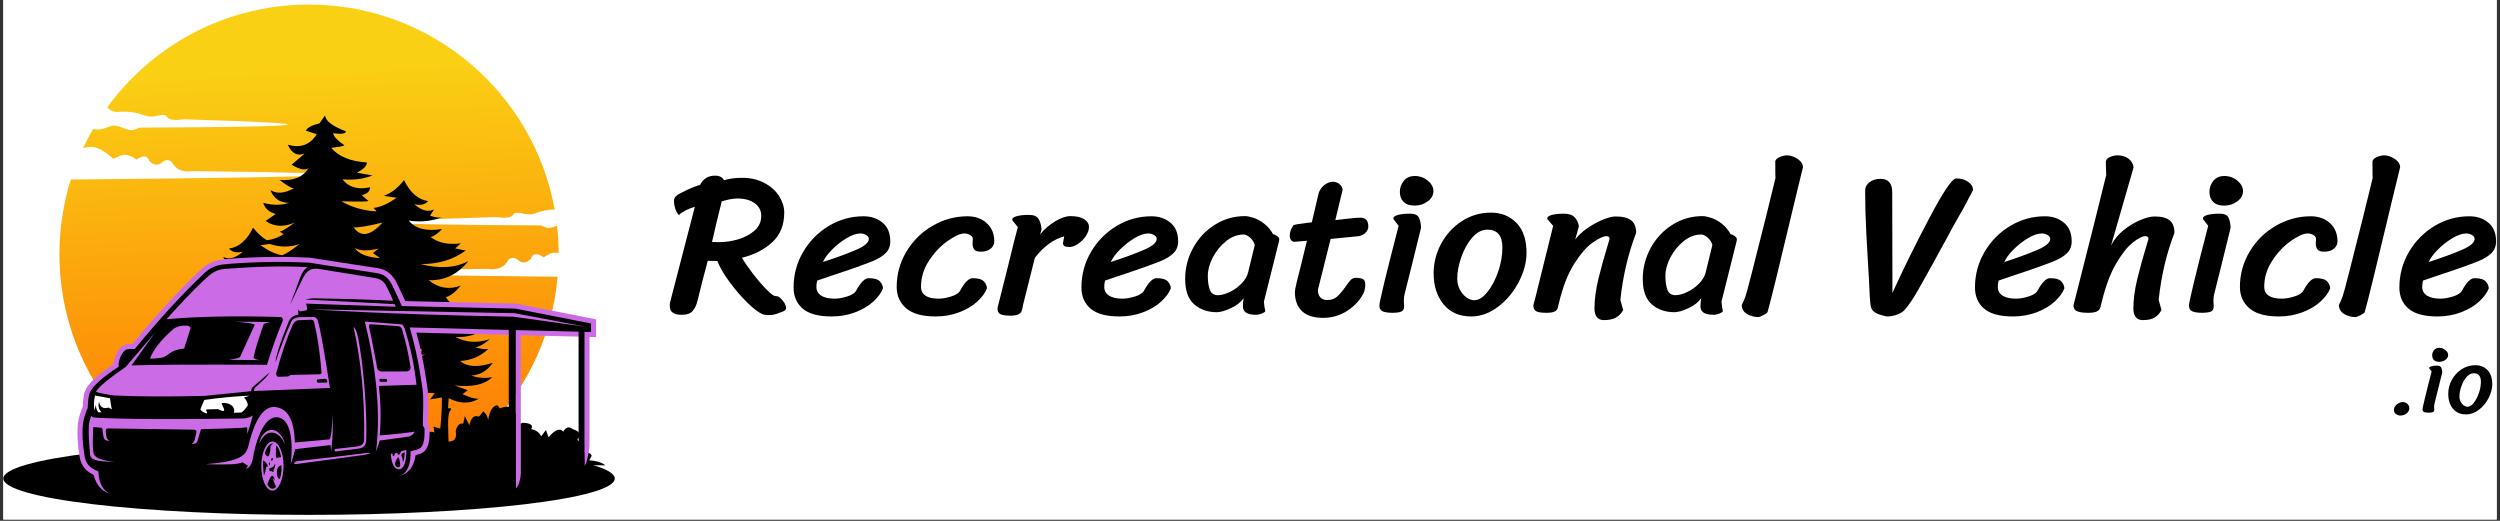 <svg version="1.0" preserveAspectRatio="xMidYMid meet" height="125" viewBox="0 0 450 93.75" zoomAndPan="magnify" width="600" xmlns:xlink="http://www.w3.org/1999/xlink" xmlns="http://www.w3.org/2000/svg"><rect x="0" y="0" width="450" height="93.75" fill="#333333" stroke="none"/><defs><g></g><clipPath id="7aa8492f86"><path clip-rule="nonzero" d="M 0.598 0 L 449.402 0 L 449.402 93.5 L 0.598 93.5 Z M 0.598 0"></path></clipPath><clipPath id="9df3a61579"><path clip-rule="nonzero" d="M 10 0.797 L 101 0.797 L 101 91 L 10 91 Z M 10 0.797"></path></clipPath><clipPath id="c22d722fd5"><path clip-rule="evenodd" d="M 55.633 0.824 C 77.699 0.824 96.047 16.73 99.84 37.703 C 98.906 37.723 97.727 37.855 96.398 38.379 C 94.66 39.059 92.98 37.715 92.418 38.609 C 91.898 39.348 90.496 39.23 89.297 39.066 C 62.027 39.891 64.828 40.43 97.078 40.57 C 97.867 40.57 97.961 41.027 98.785 41.027 C 99.25 41.031 99.746 40.832 100.266 40.633 C 100.449 42.242 100.547 43.879 100.559 45.539 C 99.914 45.371 99.062 45.43 97.887 46.324 C 96.68 45.484 95.898 45.574 95.551 46.594 C 94.871 47.266 94.215 47.414 93.57 47.043 C 92.535 46.133 91.754 46.191 91.234 47.223 C 90.527 48.227 89.359 48.613 87.727 48.391 C 49.777 48.852 53.996 49.328 100.375 49.816 C 98.32 72.727 79.074 90.684 55.629 90.684 C 30.816 90.684 10.699 70.566 10.699 45.75 C 10.699 41.07 11.414 36.559 12.742 32.316 C 67.742 31.793 75.07 31.285 34.719 30.797 C 33.086 31.02 31.918 30.629 31.215 29.629 C 30.691 28.598 29.914 28.539 28.875 29.449 C 28.234 29.82 27.574 29.668 26.898 29 C 26.547 27.98 25.766 27.891 24.562 28.73 C 21.73 26.574 20.773 29.258 20.113 28.328 C 18.305 26.793 16.879 25.996 14.938 26.684 C 15.488 25.512 16.086 24.363 16.734 23.25 C 17.238 23.301 17.738 23.336 18.133 23.281 C 18.93 23.176 19.875 22.555 20.656 22.609 C 21.73 22.691 22.766 23.434 23.664 23.43 C 24.488 23.43 24.582 22.977 25.371 22.973 C 57.621 22.832 60.422 22.297 33.152 21.473 C 31.953 21.633 30.551 21.75 30.031 21.012 C 29.469 20.117 27.789 21.461 26.051 20.781 C 23.449 19.762 21.41 20.223 20.699 20.125 C 19.992 20.031 19.641 19.633 19.309 19.301 C 27.48 8.102 40.703 0.82 55.629 0.82 Z M 55.633 0.824"></path></clipPath><linearGradient id="fc0b4180f3" y2="64424.334" gradientUnits="userSpaceOnUse" x2="39241.215" y1="10627.572" gradientTransform="matrix(0.002, 0, 0, 0.002, -10.593, -19.471)" x1="36960.921"><stop offset="0" stop-color="rgb(98%, 81.599%, 7.799%)" stop-opacity="1"></stop><stop offset="0.041" stop-color="rgb(98%, 81.599%, 7.799%)" stop-opacity="1"></stop><stop offset="0.062" stop-color="rgb(98%, 81.599%, 7.799%)" stop-opacity="1"></stop><stop offset="0.094" stop-color="rgb(98.004%, 81.505%, 7.78%)" stop-opacity="1"></stop><stop offset="0.098" stop-color="rgb(98.018%, 81.212%, 7.726%)" stop-opacity="1"></stop><stop offset="0.102" stop-color="rgb(98.027%, 81.013%, 7.689%)" stop-opacity="1"></stop><stop offset="0.105" stop-color="rgb(98.036%, 80.815%, 7.652%)" stop-opacity="1"></stop><stop offset="0.109" stop-color="rgb(98.047%, 80.617%, 7.616%)" stop-opacity="1"></stop><stop offset="0.113" stop-color="rgb(98.056%, 80.418%, 7.578%)" stop-opacity="1"></stop><stop offset="0.117" stop-color="rgb(98.065%, 80.222%, 7.541%)" stop-opacity="1"></stop><stop offset="0.121" stop-color="rgb(98.074%, 80.023%, 7.503%)" stop-opacity="1"></stop><stop offset="0.125" stop-color="rgb(98.085%, 79.825%, 7.466%)" stop-opacity="1"></stop><stop offset="0.129" stop-color="rgb(98.094%, 79.626%, 7.43%)" stop-opacity="1"></stop><stop offset="0.133" stop-color="rgb(98.103%, 79.428%, 7.393%)" stop-opacity="1"></stop><stop offset="0.137" stop-color="rgb(98.112%, 79.23%, 7.355%)" stop-opacity="1"></stop><stop offset="0.141" stop-color="rgb(98.123%, 79.031%, 7.318%)" stop-opacity="1"></stop><stop offset="0.145" stop-color="rgb(98.132%, 78.833%, 7.28%)" stop-opacity="1"></stop><stop offset="0.148" stop-color="rgb(98.141%, 78.636%, 7.243%)" stop-opacity="1"></stop><stop offset="0.152" stop-color="rgb(98.151%, 78.438%, 7.205%)" stop-opacity="1"></stop><stop offset="0.156" stop-color="rgb(98.161%, 78.239%, 7.169%)" stop-opacity="1"></stop><stop offset="0.16" stop-color="rgb(98.17%, 78.041%, 7.132%)" stop-opacity="1"></stop><stop offset="0.164" stop-color="rgb(98.18%, 77.843%, 7.095%)" stop-opacity="1"></stop><stop offset="0.168" stop-color="rgb(98.189%, 77.644%, 7.057%)" stop-opacity="1"></stop><stop offset="0.172" stop-color="rgb(98.199%, 77.446%, 7.021%)" stop-opacity="1"></stop><stop offset="0.176" stop-color="rgb(98.209%, 77.248%, 6.982%)" stop-opacity="1"></stop><stop offset="0.18" stop-color="rgb(98.218%, 77.051%, 6.946%)" stop-opacity="1"></stop><stop offset="0.184" stop-color="rgb(98.227%, 76.852%, 6.909%)" stop-opacity="1"></stop><stop offset="0.188" stop-color="rgb(98.238%, 76.654%, 6.873%)" stop-opacity="1"></stop><stop offset="0.191" stop-color="rgb(98.247%, 76.456%, 6.834%)" stop-opacity="1"></stop><stop offset="0.195" stop-color="rgb(98.256%, 76.257%, 6.798%)" stop-opacity="1"></stop><stop offset="0.199" stop-color="rgb(98.265%, 76.059%, 6.76%)" stop-opacity="1"></stop><stop offset="0.203" stop-color="rgb(98.276%, 75.861%, 6.723%)" stop-opacity="1"></stop><stop offset="0.207" stop-color="rgb(98.285%, 75.662%, 6.686%)" stop-opacity="1"></stop><stop offset="0.211" stop-color="rgb(98.294%, 75.465%, 6.65%)" stop-opacity="1"></stop><stop offset="0.215" stop-color="rgb(98.303%, 75.267%, 6.612%)" stop-opacity="1"></stop><stop offset="0.219" stop-color="rgb(98.314%, 75.069%, 6.575%)" stop-opacity="1"></stop><stop offset="0.223" stop-color="rgb(98.323%, 74.87%, 6.537%)" stop-opacity="1"></stop><stop offset="0.227" stop-color="rgb(98.332%, 74.672%, 6.5%)" stop-opacity="1"></stop><stop offset="0.23" stop-color="rgb(98.341%, 74.474%, 6.462%)" stop-opacity="1"></stop><stop offset="0.234" stop-color="rgb(98.352%, 74.275%, 6.425%)" stop-opacity="1"></stop><stop offset="0.238" stop-color="rgb(98.361%, 74.077%, 6.389%)" stop-opacity="1"></stop><stop offset="0.242" stop-color="rgb(98.37%, 73.88%, 6.352%)" stop-opacity="1"></stop><stop offset="0.246" stop-color="rgb(98.38%, 73.682%, 6.314%)" stop-opacity="1"></stop><stop offset="0.25" stop-color="rgb(98.389%, 73.483%, 6.277%)" stop-opacity="1"></stop><stop offset="0.254" stop-color="rgb(98.398%, 73.285%, 6.239%)" stop-opacity="1"></stop><stop offset="0.258" stop-color="rgb(98.409%, 73.087%, 6.203%)" stop-opacity="1"></stop><stop offset="0.262" stop-color="rgb(98.418%, 72.888%, 6.166%)" stop-opacity="1"></stop><stop offset="0.266" stop-color="rgb(98.427%, 72.69%, 6.129%)" stop-opacity="1"></stop><stop offset="0.27" stop-color="rgb(98.436%, 72.491%, 6.091%)" stop-opacity="1"></stop><stop offset="0.273" stop-color="rgb(98.447%, 72.295%, 6.055%)" stop-opacity="1"></stop><stop offset="0.277" stop-color="rgb(98.456%, 72.096%, 6.017%)" stop-opacity="1"></stop><stop offset="0.281" stop-color="rgb(98.465%, 71.898%, 5.98%)" stop-opacity="1"></stop><stop offset="0.285" stop-color="rgb(98.474%, 71.7%, 5.942%)" stop-opacity="1"></stop><stop offset="0.289" stop-color="rgb(98.485%, 71.501%, 5.905%)" stop-opacity="1"></stop><stop offset="0.293" stop-color="rgb(98.494%, 71.303%, 5.869%)" stop-opacity="1"></stop><stop offset="0.297" stop-color="rgb(98.503%, 71.104%, 5.832%)" stop-opacity="1"></stop><stop offset="0.301" stop-color="rgb(98.512%, 70.906%, 5.794%)" stop-opacity="1"></stop><stop offset="0.305" stop-color="rgb(98.523%, 70.709%, 5.757%)" stop-opacity="1"></stop><stop offset="0.309" stop-color="rgb(98.532%, 70.511%, 5.719%)" stop-opacity="1"></stop><stop offset="0.312" stop-color="rgb(98.541%, 70.312%, 5.682%)" stop-opacity="1"></stop><stop offset="0.316" stop-color="rgb(98.55%, 70.114%, 5.646%)" stop-opacity="1"></stop><stop offset="0.32" stop-color="rgb(98.561%, 69.916%, 5.609%)" stop-opacity="1"></stop><stop offset="0.324" stop-color="rgb(98.57%, 69.717%, 5.571%)" stop-opacity="1"></stop><stop offset="0.328" stop-color="rgb(98.579%, 69.519%, 5.534%)" stop-opacity="1"></stop><stop offset="0.332" stop-color="rgb(98.589%, 69.321%, 5.496%)" stop-opacity="1"></stop><stop offset="0.336" stop-color="rgb(98.599%, 69.124%, 5.46%)" stop-opacity="1"></stop><stop offset="0.34" stop-color="rgb(98.608%, 68.925%, 5.423%)" stop-opacity="1"></stop><stop offset="0.344" stop-color="rgb(98.618%, 68.727%, 5.386%)" stop-opacity="1"></stop><stop offset="0.348" stop-color="rgb(98.627%, 68.529%, 5.348%)" stop-opacity="1"></stop><stop offset="0.352" stop-color="rgb(98.637%, 68.33%, 5.312%)" stop-opacity="1"></stop><stop offset="0.355" stop-color="rgb(98.647%, 68.132%, 5.273%)" stop-opacity="1"></stop><stop offset="0.359" stop-color="rgb(98.656%, 67.934%, 5.237%)" stop-opacity="1"></stop><stop offset="0.363" stop-color="rgb(98.665%, 67.735%, 5.199%)" stop-opacity="1"></stop><stop offset="0.367" stop-color="rgb(98.676%, 67.538%, 5.162%)" stop-opacity="1"></stop><stop offset="0.371" stop-color="rgb(98.685%, 67.34%, 5.125%)" stop-opacity="1"></stop><stop offset="0.375" stop-color="rgb(98.694%, 67.142%, 5.089%)" stop-opacity="1"></stop><stop offset="0.379" stop-color="rgb(98.703%, 66.943%, 5.051%)" stop-opacity="1"></stop><stop offset="0.383" stop-color="rgb(98.714%, 66.745%, 5.014%)" stop-opacity="1"></stop><stop offset="0.387" stop-color="rgb(98.723%, 66.547%, 4.976%)" stop-opacity="1"></stop><stop offset="0.391" stop-color="rgb(98.732%, 66.348%, 4.939%)" stop-opacity="1"></stop><stop offset="0.395" stop-color="rgb(98.741%, 66.15%, 4.903%)" stop-opacity="1"></stop><stop offset="0.398" stop-color="rgb(98.752%, 65.953%, 4.866%)" stop-opacity="1"></stop><stop offset="0.402" stop-color="rgb(98.761%, 65.755%, 4.828%)" stop-opacity="1"></stop><stop offset="0.406" stop-color="rgb(98.77%, 65.556%, 4.791%)" stop-opacity="1"></stop><stop offset="0.41" stop-color="rgb(98.779%, 65.358%, 4.753%)" stop-opacity="1"></stop><stop offset="0.414" stop-color="rgb(98.79%, 65.16%, 4.716%)" stop-opacity="1"></stop><stop offset="0.418" stop-color="rgb(98.799%, 64.961%, 4.68%)" stop-opacity="1"></stop><stop offset="0.422" stop-color="rgb(98.808%, 64.763%, 4.643%)" stop-opacity="1"></stop><stop offset="0.426" stop-color="rgb(98.817%, 64.565%, 4.605%)" stop-opacity="1"></stop><stop offset="0.43" stop-color="rgb(98.828%, 64.368%, 4.568%)" stop-opacity="1"></stop><stop offset="0.434" stop-color="rgb(98.837%, 64.169%, 4.53%)" stop-opacity="1"></stop><stop offset="0.438" stop-color="rgb(98.846%, 63.971%, 4.494%)" stop-opacity="1"></stop><stop offset="0.441" stop-color="rgb(98.856%, 63.773%, 4.456%)" stop-opacity="1"></stop><stop offset="0.445" stop-color="rgb(98.866%, 63.574%, 4.419%)" stop-opacity="1"></stop><stop offset="0.449" stop-color="rgb(98.875%, 63.376%, 4.382%)" stop-opacity="1"></stop><stop offset="0.453" stop-color="rgb(98.885%, 63.177%, 4.346%)" stop-opacity="1"></stop><stop offset="0.457" stop-color="rgb(98.894%, 62.979%, 4.308%)" stop-opacity="1"></stop><stop offset="0.461" stop-color="rgb(98.904%, 62.782%, 4.271%)" stop-opacity="1"></stop><stop offset="0.465" stop-color="rgb(98.914%, 62.584%, 4.233%)" stop-opacity="1"></stop><stop offset="0.469" stop-color="rgb(98.923%, 62.386%, 4.196%)" stop-opacity="1"></stop><stop offset="0.473" stop-color="rgb(98.932%, 62.187%, 4.16%)" stop-opacity="1"></stop><stop offset="0.477" stop-color="rgb(98.943%, 61.989%, 4.123%)" stop-opacity="1"></stop><stop offset="0.48" stop-color="rgb(98.952%, 61.79%, 4.085%)" stop-opacity="1"></stop><stop offset="0.484" stop-color="rgb(98.961%, 61.592%, 4.048%)" stop-opacity="1"></stop><stop offset="0.488" stop-color="rgb(98.97%, 61.394%, 4.01%)" stop-opacity="1"></stop><stop offset="0.492" stop-color="rgb(98.981%, 61.197%, 3.973%)" stop-opacity="1"></stop><stop offset="0.496" stop-color="rgb(98.99%, 60.999%, 3.935%)" stop-opacity="1"></stop><stop offset="0.5" stop-color="rgb(98.999%, 60.8%, 3.899%)" stop-opacity="1"></stop><stop offset="0.504" stop-color="rgb(99.008%, 60.602%, 3.862%)" stop-opacity="1"></stop><stop offset="0.508" stop-color="rgb(99.019%, 60.403%, 3.825%)" stop-opacity="1"></stop><stop offset="0.512" stop-color="rgb(99.028%, 60.205%, 3.787%)" stop-opacity="1"></stop><stop offset="0.516" stop-color="rgb(99.037%, 60.007%, 3.751%)" stop-opacity="1"></stop><stop offset="0.52" stop-color="rgb(99.046%, 59.808%, 3.712%)" stop-opacity="1"></stop><stop offset="0.523" stop-color="rgb(99.057%, 59.612%, 3.676%)" stop-opacity="1"></stop><stop offset="0.527" stop-color="rgb(99.066%, 59.413%, 3.639%)" stop-opacity="1"></stop><stop offset="0.531" stop-color="rgb(99.075%, 59.215%, 3.603%)" stop-opacity="1"></stop><stop offset="0.535" stop-color="rgb(99.084%, 59.016%, 3.564%)" stop-opacity="1"></stop><stop offset="0.539" stop-color="rgb(99.095%, 58.818%, 3.528%)" stop-opacity="1"></stop><stop offset="0.543" stop-color="rgb(99.104%, 58.62%, 3.49%)" stop-opacity="1"></stop><stop offset="0.547" stop-color="rgb(99.113%, 58.421%, 3.453%)" stop-opacity="1"></stop><stop offset="0.551" stop-color="rgb(99.123%, 58.223%, 3.416%)" stop-opacity="1"></stop><stop offset="0.555" stop-color="rgb(99.133%, 58.026%, 3.38%)" stop-opacity="1"></stop><stop offset="0.559" stop-color="rgb(99.142%, 57.828%, 3.342%)" stop-opacity="1"></stop><stop offset="0.562" stop-color="rgb(99.152%, 57.629%, 3.305%)" stop-opacity="1"></stop><stop offset="0.566" stop-color="rgb(99.161%, 57.431%, 3.267%)" stop-opacity="1"></stop><stop offset="0.57" stop-color="rgb(99.171%, 57.233%, 3.23%)" stop-opacity="1"></stop><stop offset="0.574" stop-color="rgb(99.181%, 57.034%, 3.192%)" stop-opacity="1"></stop><stop offset="0.578" stop-color="rgb(99.19%, 56.836%, 3.156%)" stop-opacity="1"></stop><stop offset="0.582" stop-color="rgb(99.199%, 56.638%, 3.119%)" stop-opacity="1"></stop><stop offset="0.586" stop-color="rgb(99.208%, 56.441%, 3.082%)" stop-opacity="1"></stop><stop offset="0.59" stop-color="rgb(99.217%, 56.242%, 3.044%)" stop-opacity="1"></stop><stop offset="0.594" stop-color="rgb(99.228%, 56.044%, 3.008%)" stop-opacity="1"></stop><stop offset="0.598" stop-color="rgb(99.237%, 55.846%, 2.969%)" stop-opacity="1"></stop><stop offset="0.602" stop-color="rgb(99.246%, 55.647%, 2.933%)" stop-opacity="1"></stop><stop offset="0.605" stop-color="rgb(99.255%, 55.449%, 2.896%)" stop-opacity="1"></stop><stop offset="0.609" stop-color="rgb(99.266%, 55.251%, 2.859%)" stop-opacity="1"></stop><stop offset="0.613" stop-color="rgb(99.275%, 55.052%, 2.821%)" stop-opacity="1"></stop><stop offset="0.617" stop-color="rgb(99.284%, 54.855%, 2.785%)" stop-opacity="1"></stop><stop offset="0.621" stop-color="rgb(99.294%, 54.657%, 2.747%)" stop-opacity="1"></stop><stop offset="0.625" stop-color="rgb(99.304%, 54.459%, 2.71%)" stop-opacity="1"></stop><stop offset="0.629" stop-color="rgb(99.313%, 54.26%, 2.673%)" stop-opacity="1"></stop><stop offset="0.633" stop-color="rgb(99.323%, 54.062%, 2.637%)" stop-opacity="1"></stop><stop offset="0.637" stop-color="rgb(99.332%, 53.864%, 2.599%)" stop-opacity="1"></stop><stop offset="0.641" stop-color="rgb(99.342%, 53.665%, 2.562%)" stop-opacity="1"></stop><stop offset="0.645" stop-color="rgb(99.352%, 53.467%, 2.524%)" stop-opacity="1"></stop><stop offset="0.648" stop-color="rgb(99.361%, 53.27%, 2.487%)" stop-opacity="1"></stop><stop offset="0.652" stop-color="rgb(99.37%, 53.072%, 2.449%)" stop-opacity="1"></stop><stop offset="0.656" stop-color="rgb(99.38%, 52.873%, 2.412%)" stop-opacity="1"></stop><stop offset="0.66" stop-color="rgb(99.39%, 52.675%, 2.376%)" stop-opacity="1"></stop><stop offset="0.664" stop-color="rgb(99.399%, 52.477%, 2.339%)" stop-opacity="1"></stop><stop offset="0.668" stop-color="rgb(99.408%, 52.278%, 2.301%)" stop-opacity="1"></stop><stop offset="0.672" stop-color="rgb(99.419%, 52.08%, 2.264%)" stop-opacity="1"></stop><stop offset="0.676" stop-color="rgb(99.428%, 51.881%, 2.226%)" stop-opacity="1"></stop><stop offset="0.68" stop-color="rgb(99.437%, 51.685%, 2.19%)" stop-opacity="1"></stop><stop offset="0.684" stop-color="rgb(99.446%, 51.486%, 2.153%)" stop-opacity="1"></stop><stop offset="0.688" stop-color="rgb(99.457%, 51.288%, 2.116%)" stop-opacity="1"></stop><stop offset="0.691" stop-color="rgb(99.466%, 51.089%, 2.078%)" stop-opacity="1"></stop><stop offset="0.695" stop-color="rgb(99.475%, 50.891%, 2.042%)" stop-opacity="1"></stop><stop offset="0.699" stop-color="rgb(99.484%, 50.693%, 2.003%)" stop-opacity="1"></stop><stop offset="0.703" stop-color="rgb(99.495%, 50.494%, 1.967%)" stop-opacity="1"></stop><stop offset="0.707" stop-color="rgb(99.504%, 50.296%, 1.929%)" stop-opacity="1"></stop><stop offset="0.711" stop-color="rgb(99.513%, 50.099%, 1.892%)" stop-opacity="1"></stop><stop offset="0.715" stop-color="rgb(99.522%, 49.901%, 1.855%)" stop-opacity="1"></stop><stop offset="0.719" stop-color="rgb(99.533%, 49.702%, 1.819%)" stop-opacity="1"></stop><stop offset="0.723" stop-color="rgb(99.542%, 49.504%, 1.781%)" stop-opacity="1"></stop><stop offset="0.727" stop-color="rgb(99.551%, 49.306%, 1.744%)" stop-opacity="1"></stop><stop offset="0.73" stop-color="rgb(99.561%, 49.107%, 1.706%)" stop-opacity="1"></stop><stop offset="0.734" stop-color="rgb(99.571%, 48.909%, 1.669%)" stop-opacity="1"></stop><stop offset="0.738" stop-color="rgb(99.58%, 48.711%, 1.633%)" stop-opacity="1"></stop><stop offset="0.742" stop-color="rgb(99.59%, 48.514%, 1.596%)" stop-opacity="1"></stop><stop offset="0.746" stop-color="rgb(99.599%, 48.315%, 1.558%)" stop-opacity="1"></stop><stop offset="0.75" stop-color="rgb(99.609%, 48.117%, 1.521%)" stop-opacity="1"></stop><stop offset="0.754" stop-color="rgb(99.619%, 47.919%, 1.483%)" stop-opacity="1"></stop><stop offset="0.758" stop-color="rgb(99.628%, 47.72%, 1.447%)" stop-opacity="1"></stop><stop offset="0.762" stop-color="rgb(99.637%, 47.522%, 1.41%)" stop-opacity="1"></stop><stop offset="0.766" stop-color="rgb(99.648%, 47.324%, 1.373%)" stop-opacity="1"></stop><stop offset="0.77" stop-color="rgb(99.657%, 47.125%, 1.335%)" stop-opacity="1"></stop><stop offset="0.773" stop-color="rgb(99.666%, 46.928%, 1.299%)" stop-opacity="1"></stop><stop offset="0.777" stop-color="rgb(99.675%, 46.73%, 1.26%)" stop-opacity="1"></stop><stop offset="0.781" stop-color="rgb(99.686%, 46.532%, 1.224%)" stop-opacity="1"></stop><stop offset="0.785" stop-color="rgb(99.695%, 46.333%, 1.186%)" stop-opacity="1"></stop><stop offset="0.789" stop-color="rgb(99.704%, 46.135%, 1.149%)" stop-opacity="1"></stop><stop offset="0.793" stop-color="rgb(99.713%, 45.937%, 1.112%)" stop-opacity="1"></stop><stop offset="0.797" stop-color="rgb(99.724%, 45.738%, 1.076%)" stop-opacity="1"></stop><stop offset="0.801" stop-color="rgb(99.733%, 45.54%, 1.038%)" stop-opacity="1"></stop><stop offset="0.805" stop-color="rgb(99.742%, 45.343%, 1.001%)" stop-opacity="1"></stop><stop offset="0.809" stop-color="rgb(99.751%, 45.145%, 0.963%)" stop-opacity="1"></stop><stop offset="0.812" stop-color="rgb(99.762%, 44.946%, 0.926%)" stop-opacity="1"></stop><stop offset="0.816" stop-color="rgb(99.771%, 44.748%, 0.89%)" stop-opacity="1"></stop><stop offset="0.82" stop-color="rgb(99.78%, 44.55%, 0.853%)" stop-opacity="1"></stop><stop offset="0.824" stop-color="rgb(99.789%, 44.351%, 0.815%)" stop-opacity="1"></stop><stop offset="0.828" stop-color="rgb(99.8%, 44.153%, 0.778%)" stop-opacity="1"></stop><stop offset="0.832" stop-color="rgb(99.809%, 43.954%, 0.74%)" stop-opacity="1"></stop><stop offset="0.836" stop-color="rgb(99.818%, 43.758%, 0.703%)" stop-opacity="1"></stop><stop offset="0.84" stop-color="rgb(99.828%, 43.559%, 0.667%)" stop-opacity="1"></stop><stop offset="0.844" stop-color="rgb(99.838%, 43.361%, 0.63%)" stop-opacity="1"></stop><stop offset="0.848" stop-color="rgb(99.847%, 43.163%, 0.592%)" stop-opacity="1"></stop><stop offset="0.852" stop-color="rgb(99.857%, 42.964%, 0.555%)" stop-opacity="1"></stop><stop offset="0.855" stop-color="rgb(99.866%, 42.766%, 0.517%)" stop-opacity="1"></stop><stop offset="0.859" stop-color="rgb(99.876%, 42.567%, 0.481%)" stop-opacity="1"></stop><stop offset="0.863" stop-color="rgb(99.886%, 42.369%, 0.443%)" stop-opacity="1"></stop><stop offset="0.867" stop-color="rgb(99.895%, 42.172%, 0.406%)" stop-opacity="1"></stop><stop offset="0.871" stop-color="rgb(99.904%, 41.974%, 0.369%)" stop-opacity="1"></stop><stop offset="0.875" stop-color="rgb(99.915%, 41.776%, 0.333%)" stop-opacity="1"></stop><stop offset="0.879" stop-color="rgb(99.924%, 41.577%, 0.294%)" stop-opacity="1"></stop><stop offset="0.883" stop-color="rgb(99.933%, 41.379%, 0.258%)" stop-opacity="1"></stop><stop offset="0.887" stop-color="rgb(99.942%, 41.18%, 0.22%)" stop-opacity="1"></stop><stop offset="0.891" stop-color="rgb(99.953%, 40.982%, 0.183%)" stop-opacity="1"></stop><stop offset="0.895" stop-color="rgb(99.962%, 40.784%, 0.146%)" stop-opacity="1"></stop><stop offset="0.898" stop-color="rgb(99.971%, 40.587%, 0.11%)" stop-opacity="1"></stop><stop offset="0.902" stop-color="rgb(99.98%, 40.388%, 0.072%)" stop-opacity="1"></stop><stop offset="0.906" stop-color="rgb(99.989%, 40.19%, 0.035%)" stop-opacity="1"></stop><stop offset="0.938" stop-color="rgb(99.994%, 40.094%, 0.017%)" stop-opacity="1"></stop><stop offset="0.959" stop-color="rgb(100%, 39.999%, 0%)" stop-opacity="1"></stop><stop offset="1" stop-color="rgb(100%, 39.999%, 0%)" stop-opacity="1"></stop></linearGradient><clipPath id="1cc76a751f"><path clip-rule="nonzero" d="M 0.598 79 L 110.555 79 L 110.555 92.801 L 0.598 92.801 Z M 0.598 79"></path></clipPath><clipPath id="6d05a847f7"><path clip-rule="nonzero" d="M 431 38 L 449.402 38 L 449.402 57 L 431 57 Z M 431 38"></path></clipPath></defs><g clip-path="url(#7aa8492f86)"><path fill-rule="nonzero" fill-opacity="1" d="M 0.598 0 L 449.402 0 L 449.402 93.5 L 0.598 93.5 Z M 0.598 0" fill="#ffffff"></path><path fill-rule="nonzero" fill-opacity="1" d="M 0.598 0 L 449.402 0 L 449.402 93.5 L 0.598 93.5 Z M 0.598 0" fill="#ffffff"></path></g><g clip-path="url(#9df3a61579)"><g clip-path="url(#c22d722fd5)"><path fill-rule="nonzero" d="M 10.699 0.82 L 10.699 90.684 L 100.559 90.684 L 100.559 0.82 Z M 10.699 0.82" fill="url(#fc0b4180f3)"></path></g></g><path fill-rule="evenodd" fill-opacity="1" d="M 46.035 79.672 L 46.051 73.594 L 47.414 71.023 L 46.078 71.48 L 46.102 69.727 C 47.414 70.969 48.625 71.562 49.738 71.508 C 48.938 70.859 48.535 70.535 48.535 70.535 C 51.672 71.539 53.762 71.52 54.797 70.48 C 53.613 70.266 52.922 70.039 52.727 69.793 C 54.023 69.324 55.016 68.84 55.711 68.336 C 56.152 69.16 56.832 70.727 57.035 71.578 C 57.004 77.758 56.988 80.129 56.988 80.129 C 55.914 79.41 54.855 79.297 54.574 79.898 C 53.613 79.332 53.195 79.312 53.324 79.844 C 52.836 80.535 52.355 80.84 51.875 80.758 C 51.398 79.793 50.691 79.527 49.758 79.957 C 49.441 80.797 48.891 80.758 48.023 80.191 C 47.191 79.648 46.719 78.598 46.035 79.672 Z M 54.203 64.441 L 54.047 64.629 L 54.398 64.523 C 55.023 64.781 56.047 65.199 56.828 65.25 C 56.82 67.328 56.938 68.891 56.938 68.891 C 56.402 68.434 56.09 68.246 55.914 68.18 C 56.098 68.035 56.254 67.883 56.391 67.734 C 54.445 67.832 53.227 67.738 52.727 67.449 C 53.207 66.875 54.75 66.934 54.75 66.934 C 54.121 66.801 52.438 66.227 52.293 65.902 C 53.281 66.113 55.711 66.352 55.496 65.762 C 54.625 65.543 54.004 64.984 53.836 64.324 C 53.828 64.289 53.973 64.344 54.203 64.441 Z M 40.93 68.891 C 39.766 69.852 38.348 70.41 36.68 70.566 C 38.262 71.023 39.82 70.945 41.352 70.336 C 41.223 71.496 40.805 71.988 40.102 71.824 C 41.039 72.098 41.859 71.906 42.559 71.25 C 42.996 71.465 43.125 72.059 42.941 73.023 L 44.398 71.887 L 44.285 77 L 44.285 80.777 C 42.09 79.801 42.488 82.621 40.363 82.383 L 44.285 85.543 C 59.605 84.41 80.941 83.5 108.961 83.758 C 108.391 83.27 107.426 82.961 106.07 82.844 C 106.07 82.844 106.215 82.578 106.504 82.043 C 106.324 81.551 105.809 81.344 104.965 81.414 C 104.965 81.414 105.188 80.879 105.637 79.812 C 105.121 79.977 104.543 79.77 103.902 79.184 C 104.648 78.266 104.379 77.617 103.082 77.238 C 102.41 76.707 101.848 76.859 101.395 77.695 C 100.766 76.988 99.883 77.332 98.746 78.723 C 98.746 78.723 98.586 78.285 98.266 77.406 C 98.266 77.406 97.973 77.789 97.398 78.551 C 97.145 77.887 96.551 77.449 95.613 77.234 C 96.043 76.539 95.531 76.16 94.07 76.09 C 93.211 76.492 92.953 76.281 93.301 75.461 C 93.551 74.793 93.211 74.43 92.289 74.375 C 92.199 73.18 91.426 72.895 89.977 73.516 C 89.977 73.516 89.832 73.328 89.543 72.945 C 88.727 72.969 88.164 73.863 87.855 75.633 C 87.832 75.066 87.543 74.531 86.988 74.031 C 86.988 74.031 86.73 74.355 86.219 75.004 C 85.344 74.648 84.766 75.164 84.484 76.547 C 84.484 76.547 84.211 75.996 83.668 74.891 C 83.668 74.891 83.57 75.348 83.375 76.262 C 82.707 76.121 82.258 76.578 82.027 77.637 C 82.258 78.871 81.824 79.48 80.727 79.469 C 80.727 79.469 80.703 78.398 80.656 76.262 C 80.66 75.258 80.75 74.535 80.922 74.09 C 81.359 73.598 81.27 73.398 80.656 73.488 C 80.656 73.488 80.688 72.879 80.754 71.66 C 82.578 72.633 84.574 72.828 86.344 71.66 C 86.016 71.938 84.988 71.711 83.258 70.973 C 83.258 70.973 83.562 70.723 84.176 70.23 C 84.176 70.23 83.387 69.945 81.812 69.371 C 84.973 69.734 87.238 69.238 88.609 67.883 C 87.348 68.129 86.078 68.035 84.801 67.598 C 86.391 67.52 87.691 66.758 88.703 65.309 C 86.016 66.172 84.055 66.059 82.824 64.965 C 84.789 64.879 86.484 64.156 87.91 62.793 C 87.473 62.93 86.676 62.836 85.523 62.508 C 86.195 62.453 87.082 61.969 88.176 61.047 C 85.918 61.793 83.863 61.668 82.008 60.676 C 83.938 60.73 85.535 60.32 86.801 59.445 C 86.066 59.762 85.168 59.656 84.102 59.133 C 84.34 59.004 84.789 58.641 85.453 58.047 C 83.758 58.531 82.422 58.32 81.453 57.414 C 81.957 57.566 82.711 57.336 83.715 56.73 C 83.715 56.73 83.297 56.652 82.465 56.5 C 82.469 56.414 83.352 55.898 85.113 54.957 C 82.785 55.578 81.164 55.082 80.246 53.469 C 81 53.328 81.902 52.641 82.945 51.41 C 80.855 52.195 78.926 51.871 77.164 50.438 C 80.016 50.531 82.391 49.387 84.297 47.004 C 81.953 48.242 79.078 48.414 75.672 47.52 C 78.863 47.578 81.594 46.758 83.863 45.059 C 83.762 45.09 83.121 44.977 81.934 44.715 C 81.934 44.715 82.273 44.41 82.945 43.801 C 80.695 44.098 78.883 43.719 77.5 42.656 C 78.031 42.586 78.727 42.109 79.574 41.227 C 76.738 41.68 74.73 41.164 73.551 39.684 C 75.625 40.043 77.68 39.832 79.719 39.055 C 79.234 39.262 78.461 39.188 77.402 38.824 C 77.402 38.824 77.645 38.441 78.129 37.68 C 77.113 38.23 75.926 37.926 74.559 36.766 C 75.707 37.012 76.543 36.82 77.066 36.195 C 75.27 35.945 73.824 34.688 72.73 32.418 C 71.645 33.82 70.422 34.766 69.062 35.254 C 70.602 35.484 71.375 35.598 71.375 35.598 C 69.824 36.699 68.441 37.309 67.23 37.426 L 67.809 38.055 C 65.473 37.934 63.355 37.324 61.449 36.227 C 64.574 36.316 66.195 36.297 66.316 36.168 C 65.512 35.48 65.109 35.141 65.109 35.141 C 66.121 34.875 66.621 34.398 66.605 33.707 C 64.422 34.195 62.766 33.719 61.641 32.277 C 63.621 32.449 65.422 32.223 67.039 31.59 C 65.176 31.25 64.242 31.078 64.242 31.078 C 65.477 30.441 66.07 29.832 66.027 29.246 C 63.082 29.051 60.945 28.176 59.617 26.617 C 61.418 26.398 62.188 26.227 61.93 26.102 C 60.758 25.312 60.098 24.605 59.953 23.984 C 61.469 24.188 62.238 24.074 62.266 23.641 C 59.871 22.738 58.617 21.785 58.508 20.777 C 57.832 21.73 57.496 22.211 57.496 22.211 C 56.125 22.531 55.309 22.973 55.039 23.523 C 56.355 23.945 57.016 24.156 57.016 24.156 C 55.793 26.094 54.055 26.719 51.812 26.043 C 52.492 27.625 53.508 28.156 54.848 27.645 C 53.273 28.98 52.488 29.648 52.488 29.648 C 53.992 30.547 55.02 30.738 55.57 30.219 C 54.574 31.875 52.824 32.598 50.316 32.391 C 51.785 33.539 52.684 34.02 53.016 33.82 C 51.293 34.812 49.848 34.949 48.68 34.223 C 49.27 35.746 50.391 36.508 52.055 36.512 C 50.578 36.969 49.02 36.969 47.379 36.512 C 47.699 37.547 48.453 38.215 49.645 38.512 C 48.422 39.352 47.812 39.77 47.812 39.77 C 49.324 40.828 51.074 40.926 53.062 40.055 C 51.492 41.211 50.578 41.746 50.316 41.656 C 50.801 42 51.039 42.172 51.039 42.172 C 50.035 42.781 49.035 43.141 48.039 43.246 C 47.141 42.711 46.312 41.953 45.551 40.969 C 44.457 43.238 43.012 44.496 41.215 44.742 C 41.738 45.371 42.574 45.559 43.719 45.316 C 42.355 46.477 41.168 46.781 40.152 46.23 C 40.633 46.992 40.875 47.375 40.875 47.375 C 39.816 47.738 39.047 47.812 38.562 47.602 C 40.598 48.383 42.652 48.59 44.73 48.23 C 43.551 49.711 41.543 50.227 38.707 49.777 C 39.555 50.656 40.246 51.133 40.777 51.207 C 39.398 52.27 37.582 52.648 35.332 52.352 C 36.008 52.961 36.344 53.266 36.344 53.266 C 35.156 53.527 34.516 53.641 34.418 53.609 C 36.688 55.305 39.418 56.125 42.609 56.07 C 39.199 56.961 36.328 56.789 33.984 55.555 C 35.887 57.938 38.262 59.082 41.113 58.988 C 39.352 60.422 37.426 60.746 35.332 59.957 C 36.379 61.188 37.277 61.875 38.031 62.02 C 37.117 63.629 35.492 64.125 33.164 63.508 C 34.926 64.449 35.812 64.965 35.816 65.051 C 34.98 65.203 34.562 65.277 34.562 65.277 C 35.566 65.891 36.32 66.117 36.828 65.965 C 35.855 66.871 34.52 67.078 32.828 66.594 C 33.488 67.191 33.941 67.551 34.18 67.68 C 33.109 68.207 32.211 68.312 31.48 67.996 C 33.262 69.219 37.555 69.223 40.93 68.887 Z M 48.508 43.91 C 50.359 44.52 52.152 44.531 53.883 43.949 C 52.637 44.934 51.613 45.602 50.812 45.949 C 49.656 45.781 48.355 45.18 46.902 44.148 Z M 50.613 46.449 L 51.078 46.566 C 50.875 46.582 50.672 46.598 50.469 46.609 Z M 51.527 53.246 L 51.805 53.273 L 51.527 53.398 Z M 51.25 53.52 C 51.062 53.602 50.879 53.676 50.699 53.746 L 50.141 53.301 C 50.531 53.391 50.902 53.465 51.25 53.52 Z M 68.859 40.059 C 66.676 42.48 64.941 42.766 63.656 40.918 C 64.5 40.992 66.238 40.707 68.859 40.059 Z M 68.426 46.465 C 66.109 46.332 64.566 45.707 63.801 44.578 C 64.641 45.176 66.086 45.23 68.137 44.75 C 67.461 45.281 67.125 45.551 67.125 45.551 C 67.992 46.16 68.426 46.465 68.426 46.465 Z M 68.402 78.785 C 68.238 73.66 68.281 69.109 68.379 68.629 C 68.379 68.629 69.855 68.969 70.852 68.473 C 70.031 68.156 68.98 67.863 68.934 67.074 C 68.934 67.074 70.031 66.676 70.465 66.484 C 70.465 66.484 69.312 66.445 69.152 65.973 C 69.734 65.82 71.047 65.535 71.332 65.055 C 70.711 65.16 69.438 64.848 69.273 64.168 C 69.273 64.168 69.656 63.977 70.426 63.598 C 69.711 63.777 69.18 63.539 68.836 62.883 C 68.836 62.883 69.898 62.816 72.02 62.684 C 71.969 65.449 71.945 66.828 71.945 66.828 C 71.953 67.48 71.703 67.801 71.199 67.801 C 70.734 67.68 70.684 67.805 71.055 68.176 C 71.32 68.547 71.465 68.957 71.488 69.402 C 71.473 72.988 71.465 74.781 71.465 74.781 C 69.855 74.152 70.355 74.781 70.355 74.781 C 70.922 75.449 71.293 75.363 71.367 75.953 C 71.301 78.168 71.223 79.988 71.223 79.988 C 70.777 79.922 70.504 79.664 70.402 79.215 C 70.129 79.539 69.992 79.703 69.992 79.703 C 69.84 78.824 69.578 78.309 69.195 78.156 C 69.219 78.586 69.188 78.855 69.098 78.957 C 68.816 78.801 68.582 78.742 68.402 78.785 Z M 58.426 66.77 C 58.488 69.906 58.477 71.688 58.477 71.688 C 58.477 71.688 59.641 70 59.777 70.801 C 59.469 70.973 58.953 72.555 58.91 73.434 C 58.91 73.434 58.871 75.16 58.789 78.613 C 59.086 77.465 59.738 77.078 60.742 77.438 C 60.742 77.438 60.789 77.297 60.887 77.008 C 60.969 76.984 61.211 77.203 61.609 77.668 C 62.395 77.344 63.145 77.621 63.848 78.496 C 63.848 78.496 63.914 78.316 64.043 77.953 C 64.441 78.68 65.062 78.93 65.895 78.695 C 65.895 78.695 65.832 78.477 65.703 78.035 C 65.973 77.91 66.445 78.055 67.125 78.465 C 67.125 78.465 67.18 75.023 67.293 68.141 C 67.137 68.023 66.445 68.07 65.223 68.281 C 65.223 68.281 65.48 67.988 65.992 67.395 C 65.309 67.66 64.391 67.668 63.246 67.426 C 64.082 67.379 64.902 67.062 65.703 66.48 C 64.512 65.848 63.461 65.734 62.547 66.141 C 62.965 65.414 63.176 65.055 63.176 65.055 C 62.492 64.766 61.707 64.387 60.812 63.91 C 62.145 64.188 62.961 64.016 63.27 63.395 C 62.434 62.973 62.016 62.766 62.016 62.766 C 63.367 62.594 63.863 62.172 63.512 61.508 C 61.684 60.848 61.074 60.902 59.656 61.793 C 60.297 62.25 62.016 62.766 62.016 62.766 C 61.195 63.289 58.684 63.297 58.766 63.574 C 59.367 64.445 59.84 63.824 60.426 64.652 C 59.082 64.82 58.367 65.5 58.426 66.77 Z M 73.152 72.949 C 73.121 76.305 73.078 78.754 73.078 78.754 C 73.105 79.691 73.57 80.172 74.477 80.184 C 74.594 80.289 74.754 79.98 74.961 79.27 C 74.961 79.27 75.184 79.574 75.633 80.184 C 76.379 80.156 76.75 79.773 76.742 79.043 C 76.68 77.887 77.164 77.488 78.191 77.84 C 78.191 77.84 78.141 77.48 78.047 76.754 C 77.848 76.727 78.25 76.863 79.25 77.152 C 79.465 75.059 79.559 73.191 79.539 71.547 C 78.125 71.777 77.418 71.891 77.418 71.891 C 77.965 71.164 78.238 70.805 78.238 70.805 C 76.676 70.582 75.195 70.816 74.574 71.234 C 75.668 70.09 76.285 69.395 76.285 69.395 C 75.137 69.496 74.551 69.191 73.898 68.516 C 74.766 68.289 75.203 68.172 75.203 68.172 C 73.754 67.371 73.031 66.973 73.031 66.973 L 73.172 71.703 C 74.094 71.246 73.852 71.664 73.852 71.664 C 73.488 72.301 73.238 72.434 73.152 72.949 Z M 73.246 63.164 C 73.012 63.852 73.012 64.328 73.246 64.598 C 74.355 64.836 75.469 64.531 76.598 63.68 C 76.219 63.902 75.785 63.949 75.297 63.824 C 75.766 63.578 75.961 63.254 75.875 62.852 C 74.879 62.766 74.262 62.633 74.02 62.449 C 74.211 62.984 74.309 63.25 74.309 63.25 C 73.602 63.191 73.25 63.164 73.25 63.164 Z M 73.246 63.164" fill="#000000"></path><g clip-path="url(#1cc76a751f)"><path fill-rule="nonzero" fill-opacity="1" d="M 110.66 86.133 C 110.66 86.348 110.57 86.559 110.395 86.773 C 110.219 86.988 109.953 87.199 109.602 87.41 C 109.25 87.617 108.812 87.828 108.289 88.031 C 107.766 88.238 107.16 88.438 106.473 88.637 C 105.781 88.832 105.012 89.027 104.164 89.215 C 103.312 89.406 102.387 89.59 101.387 89.766 C 100.383 89.945 99.312 90.117 98.168 90.281 C 97.027 90.449 95.816 90.605 94.543 90.758 C 93.27 90.91 91.934 91.055 90.539 91.191 C 89.148 91.324 87.703 91.453 86.203 91.57 C 84.703 91.691 83.16 91.801 81.57 91.902 C 79.98 92.004 78.355 92.094 76.688 92.176 C 75.023 92.258 73.328 92.332 71.605 92.395 C 69.879 92.453 68.133 92.508 66.367 92.551 C 64.598 92.59 62.816 92.621 61.023 92.645 C 59.23 92.664 57.434 92.676 55.629 92.676 C 53.828 92.676 52.027 92.664 50.234 92.645 C 48.441 92.621 46.66 92.59 44.895 92.551 C 43.125 92.508 41.379 92.453 39.656 92.395 C 37.93 92.332 36.234 92.258 34.57 92.176 C 32.906 92.094 31.277 92.004 29.688 91.902 C 28.098 91.801 26.555 91.691 25.055 91.57 C 23.559 91.453 22.113 91.324 20.719 91.191 C 19.324 91.055 17.992 90.91 16.715 90.758 C 15.441 90.605 14.234 90.449 13.09 90.281 C 11.945 90.117 10.875 89.945 9.871 89.766 C 8.871 89.59 7.945 89.406 7.098 89.215 C 6.246 89.027 5.477 88.832 4.789 88.637 C 4.098 88.438 3.492 88.238 2.969 88.031 C 2.445 87.828 2.008 87.617 1.656 87.41 C 1.305 87.199 1.039 86.988 0.863 86.773 C 0.688 86.559 0.598 86.348 0.598 86.133 C 0.598 85.918 0.688 85.703 0.863 85.492 C 1.039 85.277 1.305 85.066 1.656 84.855 C 2.008 84.645 2.445 84.438 2.969 84.234 C 3.492 84.027 4.098 83.828 4.789 83.629 C 5.477 83.43 6.246 83.238 7.098 83.047 C 7.945 82.859 8.871 82.676 9.871 82.496 C 10.875 82.32 11.945 82.148 13.09 81.98 C 14.234 81.816 15.441 81.656 16.715 81.508 C 17.992 81.355 19.324 81.211 20.719 81.074 C 22.109 80.938 23.559 80.812 25.055 80.691 C 26.555 80.574 28.098 80.465 29.688 80.363 C 31.277 80.262 32.906 80.172 34.57 80.09 C 36.234 80.008 37.93 79.934 39.656 79.871 C 41.379 79.809 43.125 79.758 44.895 79.715 C 46.66 79.676 48.441 79.645 50.234 79.621 C 52.027 79.602 53.828 79.59 55.629 79.59 C 57.434 79.59 59.23 79.602 61.023 79.621 C 62.816 79.645 64.598 79.676 66.367 79.715 C 68.133 79.758 69.879 79.809 71.605 79.871 C 73.328 79.934 75.023 80.008 76.688 80.09 C 78.355 80.172 79.98 80.262 81.57 80.363 C 83.16 80.465 84.703 80.574 86.203 80.691 C 87.703 80.812 89.148 80.938 90.539 81.074 C 91.934 81.211 93.27 81.355 94.543 81.508 C 95.816 81.656 97.027 81.816 98.168 81.98 C 99.312 82.148 100.383 82.32 101.387 82.496 C 102.387 82.676 103.312 82.859 104.164 83.047 C 105.012 83.238 105.781 83.43 106.473 83.629 C 107.16 83.828 107.766 84.027 108.289 84.234 C 108.812 84.438 109.25 84.645 109.602 84.855 C 109.953 85.066 110.219 85.277 110.395 85.492 C 110.57 85.703 110.66 85.918 110.66 86.133 Z M 110.66 86.133" fill="#000000"></path></g><path fill-rule="evenodd" fill-opacity="1" d="M 30.094 54.684 C 31.148 53.539 32.191 52.441 33.223 51.395 C 34.246 50.352 35.246 49.375 36.219 48.461 L 36.23 48.449 C 36.633 48.082 37.023 47.789 37.418 47.555 C 37.816 47.312 38.215 47.141 38.629 47.004 C 39.035 46.875 39.434 46.789 39.852 46.727 C 40.258 46.668 40.68 46.629 41.133 46.594 C 42.309 46.5 43.523 46.426 44.781 46.367 C 45.98 46.309 47.199 46.27 48.438 46.254 C 49.656 46.238 50.871 46.238 52.086 46.258 C 53.324 46.281 54.543 46.32 55.738 46.383 L 55.816 46.383 L 55.84 46.387 L 55.855 46.391 L 55.855 46.395 L 67.914 48.258 C 68.383 48.328 68.785 48.438 69.141 48.59 C 69.516 48.754 69.844 48.961 70.141 49.223 C 70.426 49.465 70.668 49.746 70.895 50.074 C 70.949 50.152 71.004 50.234 71.055 50.32 L 71.09 50.305 L 71.48 51.078 C 71.617 51.352 71.773 51.672 71.953 52.047 C 72.117 52.391 72.273 52.727 72.426 53.055 C 72.617 53.477 72.754 53.777 72.801 53.879 C 72.848 53.988 72.895 54.094 72.941 54.199 L 92.734 54.637 L 92.84 54.637 L 92.91 54.652 L 92.926 54.656 L 92.93 54.656 L 106.375 57.301 L 106.559 57.336 L 107.293 57.48 L 107.293 60.676 L 106.367 60.652 L 106.133 60.648 L 106.113 60.648 L 106.113 79.594 L 106.102 79.59 C 106.102 80.172 106.098 79.879 106.102 80.383 C 106.102 80.387 105.773 83.293 105.207 83.895 L 104.766 60.609 L 93.75 60.34 L 93.75 85.168 C 93.645 87.324 92.859 87.922 92.844 87.93 L 92.844 60.711 L 91.906 60.711 L 91.926 60.297 L 74.949 59.871 C 75.305 61.152 75.633 62.504 75.93 63.926 C 76.32 65.793 76.66 67.793 76.953 69.922 C 77.137 71.266 77.09 73.105 77.047 74.762 C 77.035 75.312 77.02 75.844 77.016 76.316 L 77.031 76.34 L 77.07 76.402 L 77.09 76.445 L 77.23 76.75 L 77.262 76.812 L 77.285 76.902 C 77.297 76.949 77.309 76.992 77.316 77.035 C 77.324 77.102 77.332 77.164 77.332 77.238 L 77.332 77.297 C 77.328 77.387 77.328 77.473 77.328 77.562 C 77.324 79.043 77.316 81.332 75.309 81.785 C 75.109 81.852 74.941 81.902 74.805 81.941 C 74.512 84.027 73.535 85.266 71.871 85.656 C 71.871 85.656 70.652 84.328 68.211 81.668 C 68.211 81.668 53.906 81.789 25.293 82.035 C 25.293 82.035 23.434 84.297 19.723 88.828 C 18.266 88.379 17.305 87.258 16.844 85.465 C 16.223 85.172 15.723 84.836 15.32 84.395 C 14.789 83.809 14.465 83.086 14.305 82.086 C 14.219 81.566 14.152 81.074 14.102 80.613 C 14.051 80.141 14.008 79.672 13.98 79.203 C 13.961 78.828 13.945 78.438 13.945 78.035 C 13.941 77.645 13.949 77.27 13.965 76.914 C 13.992 76.379 14.062 75.898 14.168 75.422 C 14.277 74.945 14.41 74.504 14.562 74.035 C 14.629 73.832 14.703 73.637 14.781 73.449 C 14.82 73.359 14.859 73.277 14.895 73.203 L 14.898 73.168 C 14.945 72.137 15.012 70.676 15.617 69.766 C 15.824 69.453 16.078 69.129 16.383 68.797 C 16.684 68.473 17.023 68.141 17.406 67.805 C 17.844 67.422 18.355 67.012 18.949 66.574 C 19.406 66.234 19.906 65.883 20.449 65.523 L 20.449 65.238 L 20.469 65.145 L 20.473 65.121 C 20.582 64.559 20.75 64.055 20.984 63.602 C 21.223 63.141 21.531 62.734 21.902 62.387 L 21.902 62.383 L 21.926 62.363 L 21.996 62.301 L 22.086 62.246 L 22.105 62.234 C 22.262 62.145 22.441 62.07 22.641 62.02 C 22.816 61.973 23.008 61.938 23.207 61.922 C 23.344 61.91 23.516 61.906 23.727 61.906 C 23.758 61.906 23.789 61.91 23.824 61.91 C 24.867 60.645 25.887 59.438 26.879 58.297 C 27.988 57.016 29.062 55.812 30.098 54.684 Z M 30.094 54.684" fill="#cb6ce6"></path><path fill-rule="evenodd" fill-opacity="1" d="M 30.758 55.297 C 32.875 52.996 34.902 50.938 36.84 49.117 C 37.555 48.461 38.207 48.09 38.902 47.863 C 39.594 47.645 40.32 47.566 41.203 47.496 C 43.609 47.309 46.023 47.195 48.445 47.156 C 50.863 47.121 53.277 47.164 55.691 47.285 L 55.703 47.285 L 55.715 47.289 L 67.773 49.152 C 68.543 49.27 69.098 49.516 69.547 49.906 C 69.992 50.293 70.328 50.812 70.668 51.492 C 70.977 52.109 71.289 52.758 71.602 53.438 C 71.891 54.074 72.051 54.418 72.332 55.094 L 92.715 55.547 L 92.738 55.547 L 92.758 55.551 L 106.203 58.195 L 106.387 58.23 L 106.387 59.758 L 106.152 59.75 L 105.207 59.727 L 105.207 78.152 L 105.199 78.148 C 105.191 80.664 105.199 82.547 105.207 83.898 C 105.191 84.16 104.973 84.375 104.707 84.375 L 104.645 84.375 C 104.367 84.375 104.145 84.148 104.145 83.871 L 104.145 59.703 L 92.844 59.418 L 92.844 87.801 C 92.844 88.109 92.59 88.359 92.285 88.359 L 92.133 88.359 C 91.824 88.359 91.574 88.109 91.574 87.801 L 91.574 59.387 L 73.738 58.938 C 74.707 62.133 75.48 65.832 76.059 70.047 C 76.305 71.852 76.109 74.691 76.109 76.609 C 76.172 76.684 76.223 76.758 76.266 76.824 L 76.406 77.129 C 76.418 77.164 76.422 77.199 76.422 77.234 C 76.422 77.25 76.422 77.27 76.422 77.289 C 76.41 78.457 76.52 80.605 75.082 80.91 C 74.551 81.086 74.121 81.191 73.891 81.242 C 73.926 82.121 73.852 83.23 73.477 84.125 C 73.172 84.852 72.668 85.438 71.867 85.66 C 71.277 85.824 70.379 85.781 69.762 85.75 C 68.457 85.68 67.746 84.43 67.43 83.305 C 67.43 83.301 67.273 83.422 67.113 83.445 C 57.938 84.609 52.875 85.258 51.934 85.379 C 51.5 87.547 50.469 89.699 47.91 89.52 L 45.086 89.52 C 44.398 89.52 43.82 89.098 43.383 88.512 C 42.91 87.875 42.598 87.031 42.508 86.328 L 27.031 86.078 C 26.844 86.996 26.461 87.762 25.879 88.301 C 25.293 88.848 24.508 89.16 23.527 89.16 L 21.301 89.16 C 20.094 89.16 19.242 88.703 18.668 87.984 C 18.027 87.18 17.746 86.047 17.707 84.859 C 16.215 84.258 15.453 83.57 15.195 81.945 C 15.039 80.969 14.938 80.039 14.887 79.156 C 14.844 78.391 14.836 77.656 14.871 76.957 C 14.918 76 15.125 75.234 15.426 74.32 C 15.559 73.918 15.68 73.629 15.789 73.453 C 15.836 72.527 15.863 71.035 16.371 70.266 C 16.734 69.719 17.277 69.125 18.008 68.484 C 18.867 67.73 19.98 66.902 21.359 66.004 L 21.359 65.309 L 21.363 65.285 C 21.547 64.336 21.93 63.59 22.52 63.047 L 22.543 63.027 L 22.562 63.016 C 22.738 62.91 22.98 62.848 23.289 62.82 C 23.547 62.797 23.863 62.801 24.234 62.832 C 26.5 60.082 28.68 57.566 30.766 55.297 Z M 30.758 55.297" fill="#000000"></path><path fill-rule="evenodd" fill-opacity="1" d="M 27.879 59.906 C 25.066 63.82 23.664 65.777 23.664 65.777 C 27.547 65.633 35.68 65.594 48.062 65.664 C 48.84 63.086 49.773 60.469 50.863 57.805 C 50.984 57.398 50.879 57.152 50.551 57.062 C 42.391 56.824 35.535 56.957 29.977 57.461 C 32.445 54.695 34.543 52.488 36.273 50.848 C 37.496 49.68 38.566 48.543 40.379 48.406 C 46.305 47.957 51.312 47.848 55.395 48.09 C 54.504 48.629 54.156 49.625 53.816 50.547 C 53.527 51.32 52.992 52.762 52.207 54.867 C 52.207 54.867 52.887 53.457 54.238 50.641 C 54.93 49.199 55.551 48.109 57.441 48.418 L 67.617 50.062 C 68.359 50.195 68.926 50.543 69.32 51.105 C 70.164 52.633 70.52 53.543 71.238 55.211 L 55.09 54.648 C 55.254 55.262 55.395 55.742 55.148 55.848 C 55.148 55.848 54.934 55.891 54.262 56.02 C 53.938 56.09 53.785 55.988 53.633 55.59 C 53.633 55.59 53.66 55.938 53.719 56.633 C 52.855 56.758 52.27 57.18 51.961 57.891 C 50.43 61.656 49.641 64.105 49.59 65.234 C 50.539 62.43 51.473 60.02 52.391 58.004 C 52.57 57.477 53.074 57.168 53.902 57.09 C 53.902 57.09 54.781 57.082 56.531 57.062 C 56.859 57.129 57.086 57.348 57.219 57.719 C 57.648 59.227 58.371 63.262 59.391 69.832 L 45.727 70.383 C 45.762 70.031 45.691 69.945 46.051 69.637 C 47.387 68.488 48.215 67.625 48.531 67.047 C 48.531 67.047 47.598 67.855 45.727 69.473 C 45.379 69.773 45.258 69.82 45.215 70.414 L 36.789 71.262 C 30.52 71.41 25.145 71.398 20.516 71.191 C 19.043 70.977 17.934 70.738 17.266 70.543 C 17.871 69.449 19.742 68.055 22.66 66.02 C 26.137 61.945 27.875 59.906 27.875 59.906 Z M 58.922 68.68 C 58.938 68.793 58.883 68.855 58.75 68.863 C 58.75 68.863 58.309 68.871 57.422 68.879 C 57.281 68.898 57.16 68.859 57.066 68.766 C 56.961 68.469 56.992 68.312 57.152 68.293 C 57.152 68.293 57.582 68.262 58.438 68.191 C 58.746 68.176 58.906 68.336 58.922 68.676 Z M 57.879 67.051 C 57.895 67.254 57.75 67.363 57.449 67.379 C 57.449 67.379 55.738 67.418 52.309 67.492 C 52.129 67.676 51.883 67.77 51.578 67.777 C 51.578 67.777 51.098 67.793 50.137 67.82 C 49.84 67.785 49.699 67.586 49.711 67.223 C 50.613 63.852 51.594 60.957 52.652 58.535 C 52.977 57.906 53.387 57.605 53.883 57.637 C 53.883 57.637 54.559 57.609 55.91 57.551 C 56.23 57.527 56.441 57.664 56.539 57.965 C 57.129 60.383 57.578 63.414 57.883 67.051 Z M 57.879 67.051" fill="#cb6ce6"></path><path fill-rule="evenodd" fill-opacity="1" d="M 74.809 79.855 C 75.016 77.688 75.066 74.117 74.953 69.141 C 74.562 65.695 73.852 62.336 72.809 59.055 C 72.68 58.754 72.539 58.535 72.379 58.398 C 72.379 58.398 70.141 58.227 65.664 57.883 C 67.832 66.672 68.508 74.441 67.695 81.199 C 68.043 81.449 73.543 80.527 74.809 79.855 Z M 69.668 68.379 C 69.75 68.656 69.621 68.734 69.492 68.734 C 69.492 68.734 69.145 68.727 68.453 68.715 C 68.34 68.668 68.285 68.551 68.285 68.363 C 68.277 68.242 68.332 68.184 68.457 68.191 C 69.113 68.195 69.445 68.199 69.445 68.199 C 69.574 68.203 69.648 68.262 69.664 68.379 Z M 72.367 59.27 C 73.059 61.598 73.562 63.848 73.879 66.027 C 73.949 66.562 73.695 66.84 73.121 66.855 C 73.121 66.855 71.648 66.863 68.707 66.871 C 68.219 66.848 67.945 66.617 67.879 66.184 C 67.383 63.457 66.895 60.977 66.418 58.742 C 66.422 58.492 66.516 58.363 66.703 58.355 C 70.027 58.594 71.691 58.711 71.691 58.711 C 72.035 58.77 72.258 58.957 72.363 59.27 Z M 72.367 59.27" fill="#cb6ce6"></path><path fill-rule="evenodd" fill-opacity="1" d="M 75.578 77.266 C 75.613 78.516 75.441 79.449 75.066 80.066 C 74.578 80.441 72.293 80.977 68.207 81.668 C 67.93 81.723 67.758 81.566 67.695 81.199 C 67.953 80.527 68.172 79.891 68.352 79.297 C 71.836 78.82 73.578 78.582 73.578 78.582 C 74.168 78.43 74.559 78.02 74.75 77.352 C 75.301 77.297 75.578 77.27 75.578 77.27 Z M 75.578 77.266" fill="#000000"></path><path fill-rule="evenodd" fill-opacity="1" d="M 43.664 83.191 C 43.031 83.637 40.367 83.664 37.016 83.559 C 43.203 83.078 44.285 82.023 44.727 80.211 C 45.391 77.48 46.684 73.348 49.262 73.238 C 51.672 73.371 52.934 75.309 53.078 79.652 C 57.121 79.273 59.305 79.082 59.305 79.082 C 59.66 78.941 59.902 75.449 59.832 74.211 C 59.922 75.875 59.941 77.504 59.809 79.141 C 59.781 79.457 59.75 79.773 59.715 80.09 C 59.676 80.477 59.645 80.895 59.605 81.34 L 59.504 80.113 C 55.379 80.574 53.113 80.848 53.113 80.848 C 52.871 81.977 52.605 82.867 52.312 83.52 C 52.629 81.559 52.895 75.648 50.121 75.137 C 47.227 74.605 45.805 80.535 45.539 82.434 C 45.289 83.746 44.773 84.363 44.211 84.332 C 44.379 84.281 44.613 83.965 44.625 83.832 C 43.652 83.242 43.66 83.191 43.66 83.191 Z M 43.664 83.191" fill="#cb6ce6"></path><path fill-rule="evenodd" fill-opacity="1" d="M 53.188 83.547 C 53.188 83.547 57.156 83.012 65.102 81.945 C 67.348 81.594 66.922 81.359 65.207 81.629 C 64.168 81.793 60.18 82.234 53.629 82.988 C 53.062 83.055 52.695 83.484 53.184 83.547 Z M 53.188 83.547" fill="#cb6ce6"></path><path fill-rule="evenodd" fill-opacity="1" d="M 43.465 74.246 C 42.516 74.281 42.973 74.27 42.09 74.297 C 42.48 73.102 41.07 72.336 39.902 72.57 C 39.859 72.957 41.301 74.684 39.238 73.645 L 37.285 73.688 C 36.703 73.699 37.668 74.41 37.121 74.418 C 36.629 74.219 36.352 74.074 36.062 73.719 C 36.062 73.719 36.41 72.762 36.777 71.988 C 39.477 71.598 42.199 71.34 44.949 71.215 C 44.285 71.445 43.945 71.547 43.922 71.531 C 44.367 72.047 44.594 72.523 44.609 72.961 C 44.23 73.547 43.848 73.977 43.465 74.246 Z M 20.121 73.688 L 19.539 73.355 C 19.023 73.547 18.047 73.605 17.832 72.352 C 17.605 72.98 17.762 73.676 18.262 74.211 L 17.75 74.215 C 17.516 74.078 17.242 73.465 17.25 72.871 C 17.25 72.871 17.16 73.215 16.977 73.902 C 16.863 72.996 16.902 72.09 17.094 71.188 C 18.961 71.527 19.793 71.684 19.793 71.684 C 19.887 72.461 20.086 73.363 20.121 73.688 Z M 20.121 73.688" fill="#fefefe"></path><path fill-rule="evenodd" fill-opacity="1" d="M 16.785 76.875 C 16.68 79.293 16.645 80.477 16.832 81.543 C 17.055 82.766 19.637 83.016 20.59 83.145 C 17.273 83.047 16.484 82.801 16.246 82 C 16.008 79.793 15.922 78.004 15.988 76.629 C 16.051 75.949 16.203 75.348 16.445 74.828 C 16.531 75.059 16.746 75.121 16.855 75.137 C 18.316 75.312 24.156 75.41 27.586 75.43 C 33.379 75.461 38.562 75.395 43.672 75.324 C 44.469 75.312 45.203 75.031 45.52 74.77 C 45.449 75.121 44.926 76.785 44.52 78.113 C 44.539 77.312 44.477 76.914 44.477 76.914 C 43.547 77.039 40.867 77.152 36.176 77.254 C 35.738 78.664 35.52 79.441 35.52 79.441 C 35.402 79.816 34.977 79.926 34.504 79.914 C 34.742 79.754 34.918 79.516 35.031 79.199 C 35.242 78.344 35.348 77.914 35.348 77.914 C 35.422 77.574 35.293 77.383 34.961 77.34 C 24.516 77.188 19.406 77.113 19.406 77.113 C 19.098 77.117 19.027 77.32 19.031 77.625 C 19.105 78.688 19.211 79.172 19.762 79.332 C 19.375 79.355 18.949 79.297 18.805 79.047 C 18.621 78.742 18.516 78.137 18.441 77.254 C 18.398 77.117 18.395 77.02 18.227 76.996 C 17.266 76.91 16.785 76.867 16.785 76.867 Z M 16.785 76.875" fill="#cb6ce6"></path><path fill-rule="evenodd" fill-opacity="1" d="M 28.699 64.441 C 28.336 64.473 27.824 64.562 27 64.547 C 27.535 62.957 29.137 61.02 31.23 59.203 C 31.617 58.891 32.227 58.691 33.059 58.602 C 33.941 58.57 34.352 58.754 34.285 59.145 C 33.523 61.547 33.141 62.746 33.141 62.746 C 30.152 63.027 30.488 64.293 28.699 64.441 Z M 28.699 64.441" fill="#cb6ce6"></path><path fill-rule="evenodd" fill-opacity="1" d="M 45.863 58.453 C 45.527 58.219 44.336 58.035 42.293 57.91 C 45.379 57.922 47.512 57.938 48.691 57.969 C 48.004 58.09 47.598 58.223 47.465 58.367 C 46.504 61.055 45.895 63.043 45.637 64.34 C 45.754 64.609 46.164 64.77 46.863 64.824 C 43.094 64.789 41.207 64.77 41.207 64.77 C 42.566 64.566 43.246 64.375 43.234 64.195 C 44.988 60.367 45.863 58.453 45.863 58.453 Z M 45.863 58.453" fill="#cb6ce6"></path><path fill-rule="evenodd" fill-opacity="1" d="M 71.258 54.164 C 71.809 54.586 71.746 54.777 71.746 54.777 L 54.969 53.914 C 55.301 53.816 56.094 53.688 56.613 53.695 C 66.402 53.848 71.254 54.164 71.254 54.164 Z M 71.258 54.164" fill="#000000"></path><path fill-rule="evenodd" fill-opacity="1" d="M 56.062 55.676 C 56.062 55.676 68.176 56.547 92.406 57.004 C 92.406 57.004 96.77 57.613 105.492 58.832 C 105.492 58.832 101.207 58.012 92.637 56.375 Z M 56.062 55.676" fill="#cb6ce6"></path><path fill-rule="evenodd" fill-opacity="1" d="M 49.051 79.469 C 50.156 79.469 51.047 81.449 51.039 83.891 C 51.027 86.332 50.129 88.312 49.023 88.312 C 47.918 88.312 47.031 86.332 47.039 83.891 C 47.047 81.449 47.945 79.469 49.051 79.469 Z M 70.367 81.941 C 70.52 83.566 70.977 84.41 71.754 84.484 C 72.656 84.488 73.121 83.348 73.156 81.055 C 72.98 81.02 72.664 81.078 72.211 81.227 C 71.891 81.965 71.664 82.082 71.523 81.566 C 71.293 81.438 71.109 81.559 70.98 81.941 C 70.773 82.23 70.66 82.129 70.641 81.641 C 70.406 81.613 70.316 81.715 70.367 81.941 Z M 71.082 83.582 C 71.309 84.09 71.598 84.227 71.953 83.996 C 72.113 83.793 72.055 83.234 71.781 82.324 C 71.461 82.41 71.227 82.828 71.082 83.582 Z M 72.27 82.039 C 72.441 82.469 72.523 82.871 72.523 83.238 C 72.688 82.969 72.797 82.363 72.855 81.426 C 72.355 81.57 72.16 81.773 72.27 82.039 Z M 49.082 86.191 C 49.32 86.75 49.527 87.242 49.695 87.66 C 49.117 88.191 48.594 88.043 48.121 87.219 C 48.57 85.848 48.941 85.375 49.238 85.805 C 49.355 86.113 49.43 86.383 49.465 86.602 C 49.207 86.133 49.078 85.992 49.082 86.191 Z M 49.238 84.641 C 49.559 84.004 49.637 83.633 49.465 83.523 C 49.316 83.949 49.059 84.184 48.695 84.227 C 48.516 84.277 48.441 84.406 48.48 84.613 C 48.523 84.832 48.672 84.887 48.926 84.785 C 49.164 85.078 49.27 85.031 49.238 84.641 Z M 49.117 82.695 C 49.004 82.938 48.906 83.012 48.824 82.918 C 48.75 82.719 48.793 82.562 48.953 82.445 C 49.082 82.43 49.137 82.512 49.117 82.695 Z M 48.566 83.227 C 48.645 83.758 48.602 83.898 48.438 83.652 C 48.332 83.422 48.371 83.277 48.566 83.227 Z M 47.91 84.016 C 48.121 83.988 48.227 83.973 48.227 83.973 C 48.168 83.562 47.883 83.191 47.367 82.859 C 47.34 83.805 47.387 84.723 47.512 85.617 C 47.742 85.047 47.879 84.512 47.91 84.016 Z M 48.695 80.375 C 48.738 80.145 48.93 79.973 49.27 79.859 C 48.645 79.734 48.121 80.262 47.695 81.43 C 47.637 81.637 47.797 81.883 48.168 82.172 C 48.477 82.086 48.656 81.484 48.695 80.371 Z M 49.938 82.402 C 50.375 82.316 50.598 82.273 50.598 82.273 C 50.406 81.188 50.109 80.488 49.711 80.176 C 49.672 81.355 49.652 81.945 49.652 81.945 C 49.633 82.312 49.727 82.469 49.938 82.402 Z M 50.441 85.973 C 50.66 85.258 50.727 84.5 50.641 83.703 C 50.188 83.887 49.977 84.199 49.883 84.551 C 49.781 84.918 49.801 86.043 50.25 86.191 C 50.309 86.211 50.375 86.113 50.441 85.973 Z M 50.441 85.973" fill="#cb6ce6"></path><path fill-rule="evenodd" fill-opacity="1" d="M 51.297 79.996 C 50.684 78.527 49.773 77.879 48.918 77.859 C 48.113 77.84 47.363 78.355 46.648 79.883 C 46.984 78.156 48.074 77.281 49.066 77.387 C 50.098 77.496 51.035 78.641 51.293 79.996 Z M 51.297 79.996" fill="#cb6ce6"></path><path fill-rule="evenodd" fill-opacity="1" d="M 64.348 60.301 C 65.566 65.844 66.09 75.246 65.922 79.141 C 65.875 80.176 65.477 80.641 64.445 80.766 C 63.953 80.824 62.613 80.988 60.43 81.254 C 60.227 81.273 60.18 81.133 60.289 80.824 C 62.309 80.594 63.609 80.445 64.191 80.379 C 64.953 80.293 65.598 79.945 65.547 79.055 C 65.656 71.758 65.02 65.023 63.633 58.852 C 63.93 58.992 64.227 59.758 64.348 60.301 Z M 64.348 60.301" fill="#cb6ce6"></path><path fill-rule="evenodd" fill-opacity="1" d="M 75.465 69.238 C 75.371 71.41 75.293 74.191 75.238 77.582 C 74.062 77.832 71.766 78.098 68.352 78.379 C 68.598 75.367 68.543 72.395 68.18 69.465 C 73.035 69.312 75.465 69.238 75.465 69.238 Z M 75.465 69.238" fill="#000000"></path><g fill-opacity="1" fill="#000000"><g transform="translate(120.226, 56.196)"><g><path d="M 19.672 -2.875 C 19.961 -2.82 20.301 -2.551 20.688 -2.062 C 21.07 -1.582 21.266 -1.141 21.266 -0.734 C 21.266 -0.461 21.062 -0.254 20.656 -0.109 C 20.508 -0.055 20.27 0.031 19.938 0.156 C 19.613 0.289 19.316 0.383 19.047 0.438 C 18.773 0.488 18.473 0.516 18.141 0.516 C 17.629 0.516 17.238 0.453 16.969 0.328 C 16.289 0.035 15.406 -0.641 14.312 -1.703 C 13.219 -2.773 12.16 -4 11.141 -5.375 C 10.117 -6.75 9.367 -8.031 8.891 -9.219 L 8.672 -9.219 C 7.992 -9.219 7.492 -9.227 7.172 -9.25 C 6.441 -6.551 5.836 -4.195 5.359 -2.188 C 5.16 -1.332 4.859 -0.676 4.453 -0.219 C 4.055 0.238 3.41 0.469 2.516 0.469 C 1.766 0.469 1.211 0.336 0.859 0.078 C 0.504 -0.172 0.328 -0.598 0.328 -1.203 C 0.328 -1.473 0.363 -1.727 0.438 -1.969 L 4.844 -18.969 C 3.582 -18.602 2.625 -18.109 1.969 -17.484 C 1.695 -17.773 1.484 -18.156 1.328 -18.625 C 1.172 -19.102 1.094 -19.57 1.094 -20.031 C 1.094 -20.375 1.195 -20.645 1.406 -20.844 C 1.613 -21.051 1.898 -21.242 2.266 -21.422 C 2.379 -21.492 2.816 -21.711 3.578 -22.078 C 4.348 -22.441 5.086 -22.719 5.797 -22.906 C 6.016 -23.395 6.348 -23.797 6.797 -24.109 C 7.242 -24.422 7.816 -24.578 8.516 -24.578 C 8.93 -24.578 9.27 -24.5 9.531 -24.344 C 9.801 -24.188 9.988 -23.988 10.094 -23.75 C 10.988 -24.039 12.066 -24.188 13.328 -24.188 C 14.879 -24.188 16.234 -23.875 17.391 -23.25 C 18.547 -22.633 19.426 -21.836 20.031 -20.859 C 20.633 -19.891 20.938 -18.91 20.938 -17.922 C 20.938 -15.711 20.227 -13.945 18.812 -12.625 C 17.395 -11.301 15.566 -10.359 13.328 -9.797 C 13.836 -8.922 14.516 -7.938 15.359 -6.844 C 16.211 -5.75 17.02 -4.816 17.781 -4.047 C 18.551 -3.285 19.055 -2.906 19.297 -2.906 Z M 9.688 -19.953 C 8.977 -17.141 8.395 -14.703 7.938 -12.641 C 8.227 -12.617 8.641 -12.609 9.172 -12.609 C 10.336 -12.609 11.504 -12.781 12.672 -13.125 C 13.836 -13.477 14.816 -14.004 15.609 -14.703 C 16.398 -15.41 16.797 -16.289 16.797 -17.344 C 16.797 -18.281 16.406 -19.035 15.625 -19.609 C 14.844 -20.18 13.801 -20.469 12.5 -20.469 C 11.77 -20.469 10.832 -20.297 9.688 -19.953 Z M 9.688 -19.953"></path></g></g></g><g fill-opacity="1" fill="#000000"><g transform="translate(142.329, 56.196)"><g><path d="M 7.359 0.766 C 4.973 0.766 3.234 0.289 2.141 -0.656 C 1.055 -1.602 0.516 -2.863 0.516 -4.438 C 0.516 -6.75 1.086 -8.883 2.234 -10.844 C 3.391 -12.812 4.93 -14.375 6.859 -15.531 C 8.797 -16.688 10.879 -17.266 13.109 -17.266 C 14.473 -17.266 15.613 -16.879 16.531 -16.109 C 17.457 -15.348 17.922 -14.227 17.922 -12.75 C 17.922 -11.895 17.645 -11.191 17.094 -10.641 C 16.551 -10.098 15.77 -9.613 14.75 -9.188 C 13.727 -8.77 12.078 -8.172 9.797 -7.391 C 7.734 -6.711 6.055 -6.145 4.766 -5.688 C 4.672 -5.32 4.625 -4.941 4.625 -4.547 C 4.625 -3.867 4.91 -3.348 5.484 -2.984 C 6.055 -2.617 6.863 -2.438 7.906 -2.438 C 8.562 -2.438 9.312 -2.566 10.156 -2.828 C 11.008 -3.098 11.547 -3.441 11.766 -3.859 C 12.586 -5.367 13.336 -6.125 14.016 -6.125 C 15.016 -6.125 15.691 -5.93 16.047 -5.547 C 16.398 -5.172 16.586 -4.754 16.609 -4.297 C 16.316 -3.516 15.742 -2.727 14.891 -1.938 C 14.047 -1.156 12.969 -0.508 11.656 0 C 10.344 0.508 8.91 0.766 7.359 0.766 Z M 5.797 -9.031 C 8.191 -9.812 10.164 -10.535 11.719 -11.203 C 13.281 -11.867 14.062 -12.531 14.062 -13.188 C 14.062 -13.477 13.898 -13.711 13.578 -13.891 C 13.266 -14.078 12.926 -14.172 12.562 -14.172 C 11.832 -14.172 11 -13.891 10.062 -13.328 C 9.133 -12.773 8.27 -12.098 7.469 -11.297 C 6.664 -10.492 6.109 -9.738 5.797 -9.031 Z M 5.797 -9.031"></path></g></g></g><g fill-opacity="1" fill="#000000"><g transform="translate(161.045, 56.196)"><g><path d="M 16.609 -4.297 C 16.316 -3.516 15.742 -2.727 14.891 -1.938 C 14.047 -1.156 12.969 -0.508 11.656 0 C 10.344 0.508 8.91 0.766 7.359 0.766 C 4.973 0.766 3.207 0.273 2.062 -0.703 C 0.926 -1.691 0.359 -2.973 0.359 -4.547 C 0.359 -6.828 0.941 -8.945 2.109 -10.906 C 3.273 -12.863 4.844 -14.41 6.812 -15.547 C 8.781 -16.691 10.879 -17.266 13.109 -17.266 C 14.492 -17.266 15.641 -16.859 16.547 -16.047 C 17.461 -15.234 17.922 -14.133 17.922 -12.75 C 17.922 -12.219 17.703 -11.773 17.266 -11.422 C 16.828 -11.066 16.242 -10.891 15.516 -10.891 C 14.93 -10.891 14.535 -11.02 14.328 -11.281 C 14.117 -11.551 14.016 -11.906 14.016 -12.344 L 14.062 -13.188 C 14.062 -13.477 13.898 -13.711 13.578 -13.891 C 13.266 -14.078 12.926 -14.172 12.562 -14.172 C 11.812 -14.172 10.797 -13.719 9.516 -12.812 C 8.242 -11.914 7.129 -10.734 6.172 -9.266 C 5.211 -7.797 4.734 -6.223 4.734 -4.547 C 4.734 -3.867 5 -3.348 5.531 -2.984 C 6.07 -2.617 6.863 -2.438 7.906 -2.438 C 8.562 -2.438 9.312 -2.566 10.156 -2.828 C 11.008 -3.098 11.547 -3.441 11.766 -3.859 C 12.586 -5.367 13.336 -6.125 14.016 -6.125 C 15.016 -6.125 15.691 -5.93 16.047 -5.547 C 16.398 -5.172 16.586 -4.754 16.609 -4.297 Z M 16.609 -4.297"></path></g></g></g><g fill-opacity="1" fill="#000000"><g transform="translate(179.215, 56.196)"><g><path d="M 4.953 -1.391 C 4.93 -1.242 4.875 -0.957 4.781 -0.531 C 4.695 -0.102 4.488 0.191 4.156 0.359 C 3.832 0.535 3.32 0.625 2.625 0.625 C 1.82 0.625 1.238 0.535 0.875 0.359 C 0.508 0.191 0.328 -0.172 0.328 -0.734 L 2.078 -7.688 C 3.047 -11.688 3.688 -14.234 4 -15.328 L 3.094 -16.422 C 3.02 -16.492 2.984 -16.582 2.984 -16.688 C 2.984 -16.926 3.25 -17.125 3.781 -17.281 C 4.32 -17.438 5.066 -17.516 6.016 -17.516 C 6.859 -17.516 7.426 -17.273 7.719 -16.797 C 8.008 -16.328 8.191 -15.719 8.266 -14.969 L 8.016 -14.016 C 8.785 -14.961 9.688 -15.742 10.719 -16.359 C 11.758 -16.984 12.676 -17.297 13.469 -17.297 C 14.52 -17.297 15.336 -17.113 15.922 -16.75 C 16.504 -16.383 16.797 -15.91 16.797 -15.328 C 16.797 -14.816 16.617 -14.289 16.266 -13.75 C 15.91 -13.207 15.461 -12.742 14.922 -12.359 C 14.391 -11.984 13.867 -11.773 13.359 -11.734 C 12.879 -11.734 12.551 -11.789 12.375 -11.906 C 12.207 -12.031 12.125 -12.211 12.125 -12.453 L 12.344 -13.656 C 10.406 -13.125 8.645 -11.836 7.062 -9.797 Z M 4.953 -1.391"></path></g></g></g><g fill-opacity="1" fill="#000000"><g transform="translate(194.144, 56.196)"><g><path d="M 7.359 0.766 C 4.973 0.766 3.234 0.289 2.141 -0.656 C 1.055 -1.602 0.516 -2.863 0.516 -4.438 C 0.516 -6.75 1.086 -8.883 2.234 -10.844 C 3.391 -12.812 4.93 -14.375 6.859 -15.531 C 8.797 -16.688 10.879 -17.266 13.109 -17.266 C 14.473 -17.266 15.613 -16.879 16.531 -16.109 C 17.457 -15.348 17.922 -14.227 17.922 -12.75 C 17.922 -11.895 17.645 -11.191 17.094 -10.641 C 16.551 -10.098 15.77 -9.613 14.75 -9.188 C 13.727 -8.77 12.078 -8.172 9.797 -7.391 C 7.734 -6.711 6.055 -6.145 4.766 -5.688 C 4.672 -5.32 4.625 -4.941 4.625 -4.547 C 4.625 -3.867 4.91 -3.348 5.484 -2.984 C 6.055 -2.617 6.863 -2.438 7.906 -2.438 C 8.562 -2.438 9.312 -2.566 10.156 -2.828 C 11.008 -3.098 11.547 -3.441 11.766 -3.859 C 12.586 -5.367 13.336 -6.125 14.016 -6.125 C 15.016 -6.125 15.691 -5.93 16.047 -5.547 C 16.398 -5.172 16.586 -4.754 16.609 -4.297 C 16.316 -3.516 15.742 -2.727 14.891 -1.938 C 14.047 -1.156 12.969 -0.508 11.656 0 C 10.344 0.508 8.91 0.766 7.359 0.766 Z M 5.797 -9.031 C 8.191 -9.812 10.164 -10.535 11.719 -11.203 C 13.281 -11.867 14.062 -12.531 14.062 -13.188 C 14.062 -13.477 13.898 -13.711 13.578 -13.891 C 13.266 -14.078 12.926 -14.172 12.562 -14.172 C 11.832 -14.172 11 -13.891 10.062 -13.328 C 9.133 -12.773 8.27 -12.098 7.469 -11.297 C 6.664 -10.492 6.109 -9.738 5.797 -9.031 Z M 5.797 -9.031"></path></g></g></g><g fill-opacity="1" fill="#000000"><g transform="translate(212.86, 56.196)"><g><path d="M 14.641 -1.891 C 14.691 -1.266 14.773 -0.695 14.891 -0.188 C 14.848 -0.039 14.633 0.102 14.25 0.25 C 13.875 0.395 13.555 0.469 13.297 0.469 C 12.422 0.469 11.797 0.336 11.422 0.078 C 11.047 -0.172 10.859 -0.551 10.859 -1.062 C 10.859 -1.539 10.906 -2.023 11 -2.516 C 10.469 -1.785 9.688 -1.18 8.656 -0.703 C 7.625 -0.234 6.789 0 6.156 0 C 4.531 0 3.176 -0.473 2.094 -1.422 C 1.008 -2.367 0.469 -3.883 0.469 -5.969 C 0.469 -7.938 0.938 -9.785 1.875 -11.516 C 2.812 -13.254 4.102 -14.648 5.75 -15.703 C 7.406 -16.766 9.238 -17.297 11.25 -17.297 C 11.645 -17.297 12.156 -17.191 12.781 -16.984 C 13.414 -16.785 14.051 -16.438 14.688 -15.938 C 15.332 -15.438 15.875 -14.797 16.312 -14.016 C 16.508 -14.016 16.738 -13.914 17 -13.719 C 17.27 -13.531 17.406 -13.336 17.406 -13.141 C 17.406 -12.93 17.367 -12.719 17.297 -12.5 Z M 13 -12.094 C 12.852 -12.625 12.566 -13.07 12.141 -13.438 C 11.723 -13.801 11.344 -13.984 11 -13.984 C 9.883 -13.984 8.832 -13.586 7.844 -12.797 C 6.863 -12.016 6.066 -11.039 5.453 -9.875 C 4.848 -8.707 4.547 -7.602 4.547 -6.562 C 4.547 -5.539 4.664 -4.703 4.906 -4.047 C 5.156 -3.391 5.633 -3.062 6.344 -3.062 C 6.945 -3.062 7.641 -3.242 8.422 -3.609 C 9.211 -3.973 9.914 -4.461 10.531 -5.078 C 11.156 -5.703 11.566 -6.352 11.766 -7.031 Z M 13 -12.094"></path></g></g></g><g fill-opacity="1" fill="#000000"><g transform="translate(231.14, 56.196)"><g><path d="M 6.078 -4 C 6.078 -3.445 6.223 -3.004 6.516 -2.672 C 6.805 -2.348 7.223 -2.188 7.766 -2.188 C 8.484 -2.188 9.078 -2.395 9.547 -2.812 C 10.023 -3.238 10.535 -3.844 11.078 -4.625 C 11.461 -5.188 11.773 -5.586 12.016 -5.828 C 12.266 -6.066 12.547 -6.188 12.859 -6.188 C 13.484 -6.188 13.93 -6.109 14.203 -5.953 C 14.473 -5.797 14.609 -5.473 14.609 -4.984 C 14.609 -4.766 14.582 -4.504 14.531 -4.203 C 14.477 -3.898 14.414 -3.676 14.344 -3.531 C 13.758 -2.289 12.805 -1.223 11.484 -0.328 C 10.16 0.566 8.664 1.016 7 1.016 C 5.32 1.016 4.055 0.609 3.203 -0.203 C 2.359 -1.016 1.938 -2.172 1.938 -3.672 C 1.938 -3.891 2.047 -4.461 2.266 -5.391 C 2.484 -6.316 2.758 -7.422 3.094 -8.703 L 4.109 -12.859 L 1.891 -12.672 C 1.598 -12.672 1.379 -12.781 1.234 -13 C 1.086 -13.219 1.016 -13.484 1.016 -13.797 C 1.016 -14.41 1.234 -15.02 1.672 -15.625 C 1.723 -15.695 1.969 -15.77 2.406 -15.844 C 2.844 -15.914 3.375 -15.988 4 -16.062 L 4.984 -16.172 L 6.234 -21.484 C 6.473 -22.117 6.836 -22.609 7.328 -22.953 C 7.828 -23.305 8.297 -23.484 8.734 -23.484 C 9.223 -23.484 9.633 -23.336 9.969 -23.047 C 10.312 -22.766 10.5 -22.426 10.531 -22.031 L 9.219 -16.578 C 10.164 -16.691 11.047 -16.789 11.859 -16.875 C 12.672 -16.969 13.305 -17.016 13.766 -17.016 C 14.691 -17.016 15.156 -16.477 15.156 -15.406 C 15.156 -14.988 14.977 -14.613 14.625 -14.281 C 14.27 -13.957 13.883 -13.758 13.469 -13.688 L 8.375 -13.188 Z M 6.078 -4"></path></g></g></g><g fill-opacity="1" fill="#000000"><g transform="translate(247.052, 56.196)"><g><path d="M 4.922 -21.641 C 4.922 -22.391 5.156 -23.055 5.625 -23.641 C 6.102 -24.223 6.766 -24.516 7.609 -24.516 C 8.504 -24.516 9.285 -24.234 9.953 -23.672 C 10.629 -23.117 10.969 -22.488 10.969 -21.781 C 10.969 -21.07 10.625 -20.461 9.938 -19.953 C 9.258 -19.441 8.473 -19.188 7.578 -19.188 C 6.703 -19.188 6.039 -19.41 5.594 -19.859 C 5.145 -20.316 4.922 -20.91 4.922 -21.641 Z M 8.734 -15.188 C 7.453 -9.945 6.473 -6 5.797 -3.344 C 5.691 -2.957 5.641 -2.535 5.641 -2.078 L 5.688 -1.062 C 5.688 -0.645 5.555 -0.348 5.297 -0.172 C 5.047 -0.004 4.504 0.086 3.672 0.109 C 2.879 0.109 2.273 0.023 1.859 -0.141 C 1.441 -0.316 1.234 -0.68 1.234 -1.234 C 1.234 -1.504 1.539 -2.926 2.156 -5.5 C 2.781 -8.07 3.629 -11.422 4.703 -15.547 L 3.859 -16.641 C 3.785 -16.711 3.75 -16.801 3.75 -16.906 C 3.75 -17.145 4.016 -17.344 4.547 -17.5 C 5.086 -17.656 5.832 -17.734 6.781 -17.734 C 7.602 -17.734 8.129 -17.492 8.359 -17.016 C 8.586 -16.547 8.711 -15.938 8.734 -15.188 Z M 8.734 -15.188"></path></g></g></g><g fill-opacity="1" fill="#000000"><g transform="translate(257.102, 56.196)"><g><path d="M 7.719 0.766 C 5.582 0.766 3.922 0.035 2.734 -1.422 C 1.547 -2.879 0.953 -4.738 0.953 -7 C 0.953 -8.883 1.406 -10.664 2.312 -12.344 C 3.219 -14.02 4.457 -15.367 6.031 -16.391 C 7.613 -17.41 9.352 -17.922 11.25 -17.922 C 13.125 -17.922 14.66 -17.305 15.859 -16.078 C 17.066 -14.848 17.672 -13.047 17.672 -10.672 C 17.672 -8.992 17.207 -7.254 16.281 -5.453 C 15.352 -3.66 14.117 -2.176 12.578 -1 C 11.035 0.176 9.414 0.766 7.719 0.766 Z M 8.266 -2.156 C 9.047 -2.156 9.828 -2.641 10.609 -3.609 C 11.398 -4.578 12.051 -5.801 12.562 -7.281 C 13.07 -8.758 13.328 -10.207 13.328 -11.625 C 13.328 -13.781 12.43 -14.859 10.641 -14.859 C 9.641 -14.859 8.727 -14.383 7.906 -13.438 C 7.082 -12.488 6.426 -11.316 5.938 -9.922 C 5.445 -8.523 5.203 -7.223 5.203 -6.016 C 5.203 -5.305 5.359 -4.656 5.672 -4.062 C 5.992 -3.469 6.391 -3 6.859 -2.656 C 7.336 -2.32 7.805 -2.156 8.266 -2.156 Z M 8.266 -2.156"></path></g></g></g><g fill-opacity="1" fill="#000000"><g transform="translate(275.6, 56.196)"><g><path d="M 3.016 -16.641 C 2.941 -16.711 2.906 -16.801 2.906 -16.906 C 2.906 -17.145 3.172 -17.344 3.703 -17.5 C 4.242 -17.656 4.988 -17.734 5.938 -17.734 C 6.812 -17.734 7.453 -17.508 7.859 -17.062 C 8.273 -16.613 8.52 -16.07 8.594 -15.438 L 7.938 -13.078 C 8.445 -13.773 9.16 -14.445 10.078 -15.094 C 11.004 -15.738 11.941 -16.254 12.891 -16.641 C 13.836 -17.035 14.613 -17.234 15.219 -17.234 C 16.508 -17.234 17.445 -16.992 18.031 -16.516 C 18.613 -16.047 18.906 -15.301 18.906 -14.281 C 17.469 -10.539 16.52 -6.508 16.062 -2.188 L 16.578 -0.406 C 16.285 0.156 15.875 0.598 15.344 0.922 C 14.82 1.254 14.066 1.422 13.078 1.422 C 12.492 1.422 12.066 1.223 11.797 0.828 C 11.535 0.441 11.406 -0.039 11.406 -0.625 C 11.406 -2.25 11.641 -4.035 12.109 -5.984 C 12.586 -7.941 13.141 -9.941 13.766 -11.984 C 14.004 -12.754 14.125 -13.156 14.125 -13.188 C 14.125 -13.52 13.93 -13.688 13.547 -13.688 C 13.016 -13.688 12.207 -13.312 11.125 -12.562 C 10.039 -11.812 8.926 -10.539 7.781 -8.75 C 6.645 -6.969 5.727 -4.633 5.031 -1.75 C 4.977 -1.602 4.914 -1.332 4.844 -0.938 C 4.77 -0.551 4.57 -0.281 4.25 -0.125 C 3.938 0.031 3.43 0.109 2.734 0.109 C 1.93 0.109 1.344 0.023 0.969 -0.141 C 0.594 -0.316 0.406 -0.68 0.406 -1.234 C 0.477 -1.578 0.586 -1.992 0.734 -2.484 C 2.141 -8.141 3.219 -12.492 3.969 -15.547 Z M 3.016 -16.641"></path></g></g></g><g fill-opacity="1" fill="#000000"><g transform="translate(295.226, 56.196)"><g><path d="M 14.641 -1.891 C 14.691 -1.266 14.773 -0.695 14.891 -0.188 C 14.848 -0.039 14.633 0.102 14.25 0.25 C 13.875 0.395 13.555 0.469 13.297 0.469 C 12.422 0.469 11.797 0.336 11.422 0.078 C 11.047 -0.172 10.859 -0.551 10.859 -1.062 C 10.859 -1.539 10.906 -2.023 11 -2.516 C 10.469 -1.785 9.688 -1.18 8.656 -0.703 C 7.625 -0.234 6.789 0 6.156 0 C 4.531 0 3.176 -0.473 2.094 -1.422 C 1.008 -2.367 0.469 -3.883 0.469 -5.969 C 0.469 -7.938 0.938 -9.785 1.875 -11.516 C 2.812 -13.254 4.102 -14.648 5.75 -15.703 C 7.406 -16.766 9.238 -17.297 11.25 -17.297 C 11.645 -17.297 12.156 -17.191 12.781 -16.984 C 13.414 -16.785 14.051 -16.438 14.688 -15.938 C 15.332 -15.438 15.875 -14.797 16.312 -14.016 C 16.508 -14.016 16.738 -13.914 17 -13.719 C 17.27 -13.531 17.406 -13.336 17.406 -13.141 C 17.406 -12.93 17.367 -12.719 17.297 -12.5 Z M 13 -12.094 C 12.852 -12.625 12.566 -13.07 12.141 -13.438 C 11.723 -13.801 11.344 -13.984 11 -13.984 C 9.883 -13.984 8.832 -13.586 7.844 -12.797 C 6.863 -12.016 6.066 -11.039 5.453 -9.875 C 4.848 -8.707 4.547 -7.602 4.547 -6.562 C 4.547 -5.539 4.664 -4.703 4.906 -4.047 C 5.156 -3.391 5.633 -3.062 6.344 -3.062 C 6.945 -3.062 7.641 -3.242 8.422 -3.609 C 9.211 -3.973 9.914 -4.461 10.531 -5.078 C 11.156 -5.703 11.566 -6.352 11.766 -7.031 Z M 13 -12.094"></path></g></g></g><g fill-opacity="1" fill="#000000"><g transform="translate(313.506, 56.196)"><g><path d="M 9.5 -19.812 C 6.758 -8.281 5.145 -1.688 4.656 -0.031 C 4.613 0.113 4.363 0.301 3.906 0.531 C 3.457 0.758 3.148 0.875 2.984 0.875 C 2.305 0.875 1.648 0.703 1.016 0.359 C 0.391 0.023 0.051 -0.52 0 -1.281 C 0.02 -1.32 0.141 -1.57 0.359 -2.031 C 0.578 -2.5 0.797 -3.156 1.016 -4 C 1.578 -6.094 2.211 -8.57 2.922 -11.438 C 3.641 -14.301 4.125 -16.219 4.375 -17.188 L 6.078 -24.141 C 6.055 -24.336 6.047 -25.348 6.047 -27.172 C 6.117 -27.484 6.391 -27.738 6.859 -27.938 C 7.336 -28.133 7.77 -28.234 8.156 -28.234 C 8.758 -28.234 9.383 -28.023 10.031 -27.609 C 10.676 -27.191 11.008 -26.691 11.031 -26.109 Z M 9.5 -19.812"></path></g></g></g><g fill-opacity="1" fill="#000000"><g transform="translate(323.883, 56.196)"><g></g></g></g><g fill-opacity="1" fill="#000000"><g transform="translate(333.351, 56.196)"><g><path d="M 6.234 0.766 C 5.254 0.547 4.57 0.312 4.188 0.062 C 3.801 -0.176 3.551 -0.492 3.438 -0.891 C 3.332 -1.297 3.254 -1.969 3.203 -2.906 C 3.148 -4.344 3.031 -6.578 2.844 -9.609 C 2.812 -10.098 2.723 -11.664 2.578 -14.312 C 2.441 -16.957 2.375 -19.492 2.375 -21.922 C 2.375 -22.504 2.633 -22.992 3.156 -23.391 C 3.676 -23.797 4.336 -24 5.141 -24 C 5.867 -24 6.398 -23.797 6.734 -23.391 C 7.078 -22.992 7.25 -22.383 7.25 -21.562 L 7.281 -7.062 L 7.281 -3.453 C 9.227 -7.754 11.453 -12.266 13.953 -16.984 C 16.453 -21.711 18.051 -24.078 18.75 -24.078 C 19.656 -24.078 20.383 -23.867 20.938 -23.453 C 21.5 -23.047 21.789 -22.562 21.812 -22 C 21.664 -21.688 21.07 -20.566 20.031 -18.641 L 18.312 -15.625 L 17.078 -13.328 C 14.629 -8.836 12.914 -5.742 11.938 -4.047 C 10.969 -2.348 10.156 -1.145 9.5 -0.438 C 9.207 -0.094 8.766 0.191 8.172 0.422 C 7.578 0.648 6.93 0.766 6.234 0.766 Z M 6.234 0.766"></path></g></g></g><g fill-opacity="1" fill="#000000"><g transform="translate(354.98, 56.196)"><g><path d="M 7.359 0.766 C 4.973 0.766 3.234 0.289 2.141 -0.656 C 1.055 -1.602 0.516 -2.863 0.516 -4.438 C 0.516 -6.75 1.086 -8.883 2.234 -10.844 C 3.391 -12.812 4.93 -14.375 6.859 -15.531 C 8.797 -16.688 10.879 -17.266 13.109 -17.266 C 14.473 -17.266 15.613 -16.879 16.531 -16.109 C 17.457 -15.348 17.922 -14.227 17.922 -12.75 C 17.922 -11.895 17.645 -11.191 17.094 -10.641 C 16.551 -10.098 15.77 -9.613 14.75 -9.188 C 13.727 -8.77 12.078 -8.172 9.797 -7.391 C 7.734 -6.711 6.055 -6.145 4.766 -5.688 C 4.672 -5.32 4.625 -4.941 4.625 -4.547 C 4.625 -3.867 4.91 -3.348 5.484 -2.984 C 6.055 -2.617 6.863 -2.438 7.906 -2.438 C 8.562 -2.438 9.312 -2.566 10.156 -2.828 C 11.008 -3.098 11.547 -3.441 11.766 -3.859 C 12.586 -5.367 13.336 -6.125 14.016 -6.125 C 15.016 -6.125 15.691 -5.93 16.047 -5.547 C 16.398 -5.172 16.586 -4.754 16.609 -4.297 C 16.316 -3.516 15.742 -2.727 14.891 -1.938 C 14.047 -1.156 12.969 -0.508 11.656 0 C 10.344 0.508 8.91 0.766 7.359 0.766 Z M 5.797 -9.031 C 8.191 -9.812 10.164 -10.535 11.719 -11.203 C 13.281 -11.867 14.062 -12.531 14.062 -13.188 C 14.062 -13.477 13.898 -13.711 13.578 -13.891 C 13.266 -14.078 12.926 -14.172 12.562 -14.172 C 11.832 -14.172 11 -13.891 10.062 -13.328 C 9.133 -12.773 8.27 -12.098 7.469 -11.297 C 6.664 -10.492 6.109 -9.738 5.797 -9.031 Z M 5.797 -9.031"></path></g></g></g><g fill-opacity="1" fill="#000000"><g transform="translate(373.696, 56.196)"><g><path d="M 6.297 -12.016 C 6.859 -13.109 7.629 -14.039 8.609 -14.812 C 9.598 -15.594 10.598 -16.191 11.609 -16.609 C 12.629 -17.023 13.469 -17.234 14.125 -17.234 C 15.395 -17.234 16.305 -16.992 16.859 -16.516 C 17.422 -16.047 17.703 -15.301 17.703 -14.281 C 16.266 -10.539 15.316 -6.508 14.859 -2.188 L 15.375 -0.406 C 15.082 0.156 14.691 0.598 14.203 0.922 C 13.711 1.254 12.973 1.422 11.984 1.422 C 11.398 1.422 10.973 1.223 10.703 0.828 C 10.441 0.441 10.312 -0.039 10.312 -0.625 C 10.312 -2.25 10.547 -4.035 11.016 -5.984 C 11.492 -7.941 12.047 -9.941 12.672 -11.984 C 12.91 -12.754 13.031 -13.156 13.031 -13.188 C 13.031 -13.52 12.836 -13.688 12.453 -13.688 C 11.941 -13.688 11.203 -13.312 10.234 -12.562 C 9.266 -11.812 8.254 -10.539 7.203 -8.75 C 6.16 -6.969 5.289 -4.633 4.594 -1.75 C 4.562 -1.625 4.5 -1.367 4.406 -0.984 C 4.312 -0.598 4.094 -0.316 3.75 -0.141 C 3.406 0.023 2.883 0.109 2.188 0.109 C 1.332 0.109 0.676 0.02 0.219 -0.156 C -0.238 -0.344 -0.469 -0.703 -0.469 -1.234 C 2.707 -13.742 4.672 -21.562 5.422 -24.688 C 5.398 -25.008 5.383 -25.43 5.375 -25.953 C 5.363 -26.473 5.359 -26.879 5.359 -27.172 C 5.43 -27.516 5.691 -27.773 6.141 -27.953 C 6.586 -28.141 7.039 -28.234 7.5 -28.234 C 8.281 -28.234 8.938 -28.023 9.469 -27.609 C 10 -27.191 10.289 -26.672 10.344 -26.047 Z M 6.297 -12.016"></path></g></g></g><g fill-opacity="1" fill="#000000"><g transform="translate(392.776, 56.196)"><g><path d="M 4.922 -21.641 C 4.922 -22.391 5.156 -23.055 5.625 -23.641 C 6.102 -24.223 6.766 -24.516 7.609 -24.516 C 8.504 -24.516 9.285 -24.234 9.953 -23.672 C 10.629 -23.117 10.969 -22.488 10.969 -21.781 C 10.969 -21.07 10.625 -20.461 9.938 -19.953 C 9.258 -19.441 8.473 -19.188 7.578 -19.188 C 6.703 -19.188 6.039 -19.41 5.594 -19.859 C 5.145 -20.316 4.922 -20.91 4.922 -21.641 Z M 8.734 -15.188 C 7.453 -9.945 6.473 -6 5.797 -3.344 C 5.691 -2.957 5.641 -2.535 5.641 -2.078 L 5.688 -1.062 C 5.688 -0.645 5.555 -0.348 5.297 -0.172 C 5.047 -0.004 4.504 0.086 3.672 0.109 C 2.879 0.109 2.273 0.023 1.859 -0.141 C 1.441 -0.316 1.234 -0.68 1.234 -1.234 C 1.234 -1.504 1.539 -2.926 2.156 -5.5 C 2.781 -8.07 3.629 -11.422 4.703 -15.547 L 3.859 -16.641 C 3.785 -16.711 3.75 -16.801 3.75 -16.906 C 3.75 -17.145 4.016 -17.344 4.547 -17.5 C 5.086 -17.656 5.832 -17.734 6.781 -17.734 C 7.602 -17.734 8.129 -17.492 8.359 -17.016 C 8.586 -16.547 8.711 -15.938 8.734 -15.188 Z M 8.734 -15.188"></path></g></g></g><g fill-opacity="1" fill="#000000"><g transform="translate(402.826, 56.196)"><g><path d="M 16.609 -4.297 C 16.316 -3.516 15.742 -2.727 14.891 -1.938 C 14.047 -1.156 12.969 -0.508 11.656 0 C 10.344 0.508 8.91 0.766 7.359 0.766 C 4.973 0.766 3.207 0.273 2.062 -0.703 C 0.926 -1.691 0.359 -2.973 0.359 -4.547 C 0.359 -6.828 0.941 -8.945 2.109 -10.906 C 3.273 -12.863 4.844 -14.41 6.812 -15.547 C 8.781 -16.691 10.879 -17.266 13.109 -17.266 C 14.492 -17.266 15.641 -16.859 16.547 -16.047 C 17.461 -15.234 17.922 -14.133 17.922 -12.75 C 17.922 -12.219 17.703 -11.773 17.266 -11.422 C 16.828 -11.066 16.242 -10.891 15.516 -10.891 C 14.93 -10.891 14.535 -11.02 14.328 -11.281 C 14.117 -11.551 14.016 -11.906 14.016 -12.344 L 14.062 -13.188 C 14.062 -13.477 13.898 -13.711 13.578 -13.891 C 13.266 -14.078 12.926 -14.172 12.562 -14.172 C 11.812 -14.172 10.797 -13.719 9.516 -12.812 C 8.242 -11.914 7.129 -10.734 6.172 -9.266 C 5.211 -7.797 4.734 -6.223 4.734 -4.547 C 4.734 -3.867 5 -3.348 5.531 -2.984 C 6.07 -2.617 6.863 -2.438 7.906 -2.438 C 8.562 -2.438 9.312 -2.566 10.156 -2.828 C 11.008 -3.098 11.547 -3.441 11.766 -3.859 C 12.586 -5.367 13.336 -6.125 14.016 -6.125 C 15.016 -6.125 15.691 -5.93 16.047 -5.547 C 16.398 -5.172 16.586 -4.754 16.609 -4.297 Z M 16.609 -4.297"></path></g></g></g><g fill-opacity="1" fill="#000000"><g transform="translate(420.996, 56.196)"><g><path d="M 9.5 -19.812 C 6.758 -8.281 5.145 -1.688 4.656 -0.031 C 4.613 0.113 4.363 0.301 3.906 0.531 C 3.457 0.758 3.148 0.875 2.984 0.875 C 2.305 0.875 1.648 0.703 1.016 0.359 C 0.391 0.023 0.051 -0.52 0 -1.281 C 0.02 -1.32 0.141 -1.57 0.359 -2.031 C 0.578 -2.5 0.797 -3.156 1.016 -4 C 1.578 -6.094 2.211 -8.57 2.922 -11.438 C 3.641 -14.301 4.125 -16.219 4.375 -17.188 L 6.078 -24.141 C 6.055 -24.336 6.047 -25.348 6.047 -27.172 C 6.117 -27.484 6.391 -27.738 6.859 -27.938 C 7.336 -28.133 7.77 -28.234 8.156 -28.234 C 8.758 -28.234 9.383 -28.023 10.031 -27.609 C 10.676 -27.191 11.008 -26.691 11.031 -26.109 Z M 9.5 -19.812"></path></g></g></g><g clip-path="url(#6d05a847f7)"><g fill-opacity="1" fill="#000000"><g transform="translate(431.374, 56.196)"><g><path d="M 7.359 0.766 C 4.973 0.766 3.234 0.289 2.141 -0.656 C 1.055 -1.602 0.516 -2.863 0.516 -4.438 C 0.516 -6.75 1.086 -8.883 2.234 -10.844 C 3.391 -12.812 4.93 -14.375 6.859 -15.531 C 8.797 -16.688 10.879 -17.266 13.109 -17.266 C 14.473 -17.266 15.613 -16.879 16.531 -16.109 C 17.457 -15.348 17.922 -14.227 17.922 -12.75 C 17.922 -11.895 17.645 -11.191 17.094 -10.641 C 16.551 -10.098 15.77 -9.613 14.75 -9.188 C 13.727 -8.77 12.078 -8.172 9.797 -7.391 C 7.734 -6.711 6.055 -6.145 4.766 -5.688 C 4.672 -5.32 4.625 -4.941 4.625 -4.547 C 4.625 -3.867 4.91 -3.348 5.484 -2.984 C 6.055 -2.617 6.863 -2.438 7.906 -2.438 C 8.562 -2.438 9.312 -2.566 10.156 -2.828 C 11.008 -3.098 11.547 -3.441 11.766 -3.859 C 12.586 -5.367 13.336 -6.125 14.016 -6.125 C 15.016 -6.125 15.691 -5.93 16.047 -5.547 C 16.398 -5.172 16.586 -4.754 16.609 -4.297 C 16.316 -3.516 15.742 -2.727 14.891 -1.938 C 14.047 -1.156 12.969 -0.508 11.656 0 C 10.344 0.508 8.91 0.766 7.359 0.766 Z M 5.797 -9.031 C 8.191 -9.812 10.164 -10.535 11.719 -11.203 C 13.281 -11.867 14.062 -12.531 14.062 -13.188 C 14.062 -13.477 13.898 -13.711 13.578 -13.891 C 13.266 -14.078 12.926 -14.172 12.562 -14.172 C 11.832 -14.172 11 -13.891 10.062 -13.328 C 9.133 -12.773 8.27 -12.098 7.469 -11.297 C 6.664 -10.492 6.109 -9.738 5.797 -9.031 Z M 5.797 -9.031"></path></g></g></g></g><g fill-opacity="1" fill="#000000"><g transform="translate(430.246, 74.235)"><g><path d="M 1.844 0.562 C 1.52 0.562 1.238 0.461 1 0.266 C 0.77 0.078 0.656 -0.148 0.656 -0.422 C 0.656 -0.805 0.82 -1.141 1.156 -1.422 C 1.488 -1.711 1.852 -1.859 2.25 -1.859 C 2.594 -1.859 2.875 -1.75 3.094 -1.531 C 3.32 -1.312 3.438 -1.055 3.438 -0.766 C 3.438 -0.398 3.273 -0.086 2.953 0.172 C 2.629 0.43 2.258 0.562 1.844 0.562 Z M 1.844 0.562"></path></g></g></g><g fill-opacity="1" fill="#000000"><g transform="translate(435.464, 74.235)"><g><path d="M 2.328 -10.266 C 2.328 -10.617 2.438 -10.93 2.656 -11.203 C 2.883 -11.484 3.203 -11.625 3.609 -11.625 C 4.035 -11.625 4.406 -11.488 4.719 -11.219 C 5.039 -10.957 5.203 -10.66 5.203 -10.328 C 5.203 -9.992 5.039 -9.707 4.719 -9.469 C 4.395 -9.227 4.02 -9.109 3.594 -9.109 C 3.176 -9.109 2.859 -9.211 2.641 -9.422 C 2.43 -9.641 2.328 -9.922 2.328 -10.266 Z M 4.141 -7.203 C 3.535 -4.711 3.07 -2.844 2.75 -1.594 C 2.695 -1.406 2.672 -1.203 2.672 -0.984 L 2.703 -0.5 C 2.703 -0.301 2.641 -0.16 2.516 -0.078 C 2.391 -0.004 2.133 0.035 1.75 0.047 C 1.363 0.047 1.07 0.008 0.875 -0.062 C 0.688 -0.145 0.594 -0.32 0.594 -0.594 C 0.594 -0.719 0.738 -1.391 1.031 -2.609 C 1.32 -3.828 1.723 -5.414 2.234 -7.375 L 1.828 -7.891 C 1.797 -7.93 1.781 -7.973 1.781 -8.016 C 1.781 -8.129 1.906 -8.223 2.156 -8.297 C 2.414 -8.379 2.77 -8.422 3.219 -8.422 C 3.602 -8.422 3.848 -8.305 3.953 -8.078 C 4.066 -7.848 4.129 -7.555 4.141 -7.203 Z M 4.141 -7.203"></path></g></g></g><g fill-opacity="1" fill="#000000"><g transform="translate(440.232, 74.235)"><g><path d="M 3.656 0.359 C 2.645 0.359 1.859 0.016 1.297 -0.672 C 0.734 -1.359 0.453 -2.238 0.453 -3.312 C 0.453 -4.219 0.664 -5.066 1.094 -5.859 C 1.531 -6.648 2.117 -7.285 2.859 -7.766 C 3.609 -8.254 4.438 -8.5 5.344 -8.5 C 6.227 -8.5 6.953 -8.207 7.516 -7.625 C 8.086 -7.039 8.375 -6.188 8.375 -5.062 C 8.375 -4.27 8.156 -3.445 7.719 -2.594 C 7.281 -1.738 6.695 -1.031 5.969 -0.469 C 5.238 0.082 4.469 0.359 3.656 0.359 Z M 3.922 -1.016 C 4.285 -1.016 4.656 -1.242 5.031 -1.703 C 5.406 -2.172 5.711 -2.754 5.953 -3.453 C 6.203 -4.16 6.328 -4.848 6.328 -5.516 C 6.328 -6.535 5.898 -7.047 5.047 -7.047 C 4.578 -7.047 4.145 -6.82 3.75 -6.375 C 3.352 -5.926 3.039 -5.367 2.812 -4.703 C 2.582 -4.047 2.469 -3.426 2.469 -2.844 C 2.469 -2.508 2.539 -2.203 2.688 -1.922 C 2.844 -1.641 3.031 -1.414 3.25 -1.25 C 3.477 -1.094 3.703 -1.016 3.922 -1.016 Z M 3.922 -1.016"></path></g></g></g></svg>